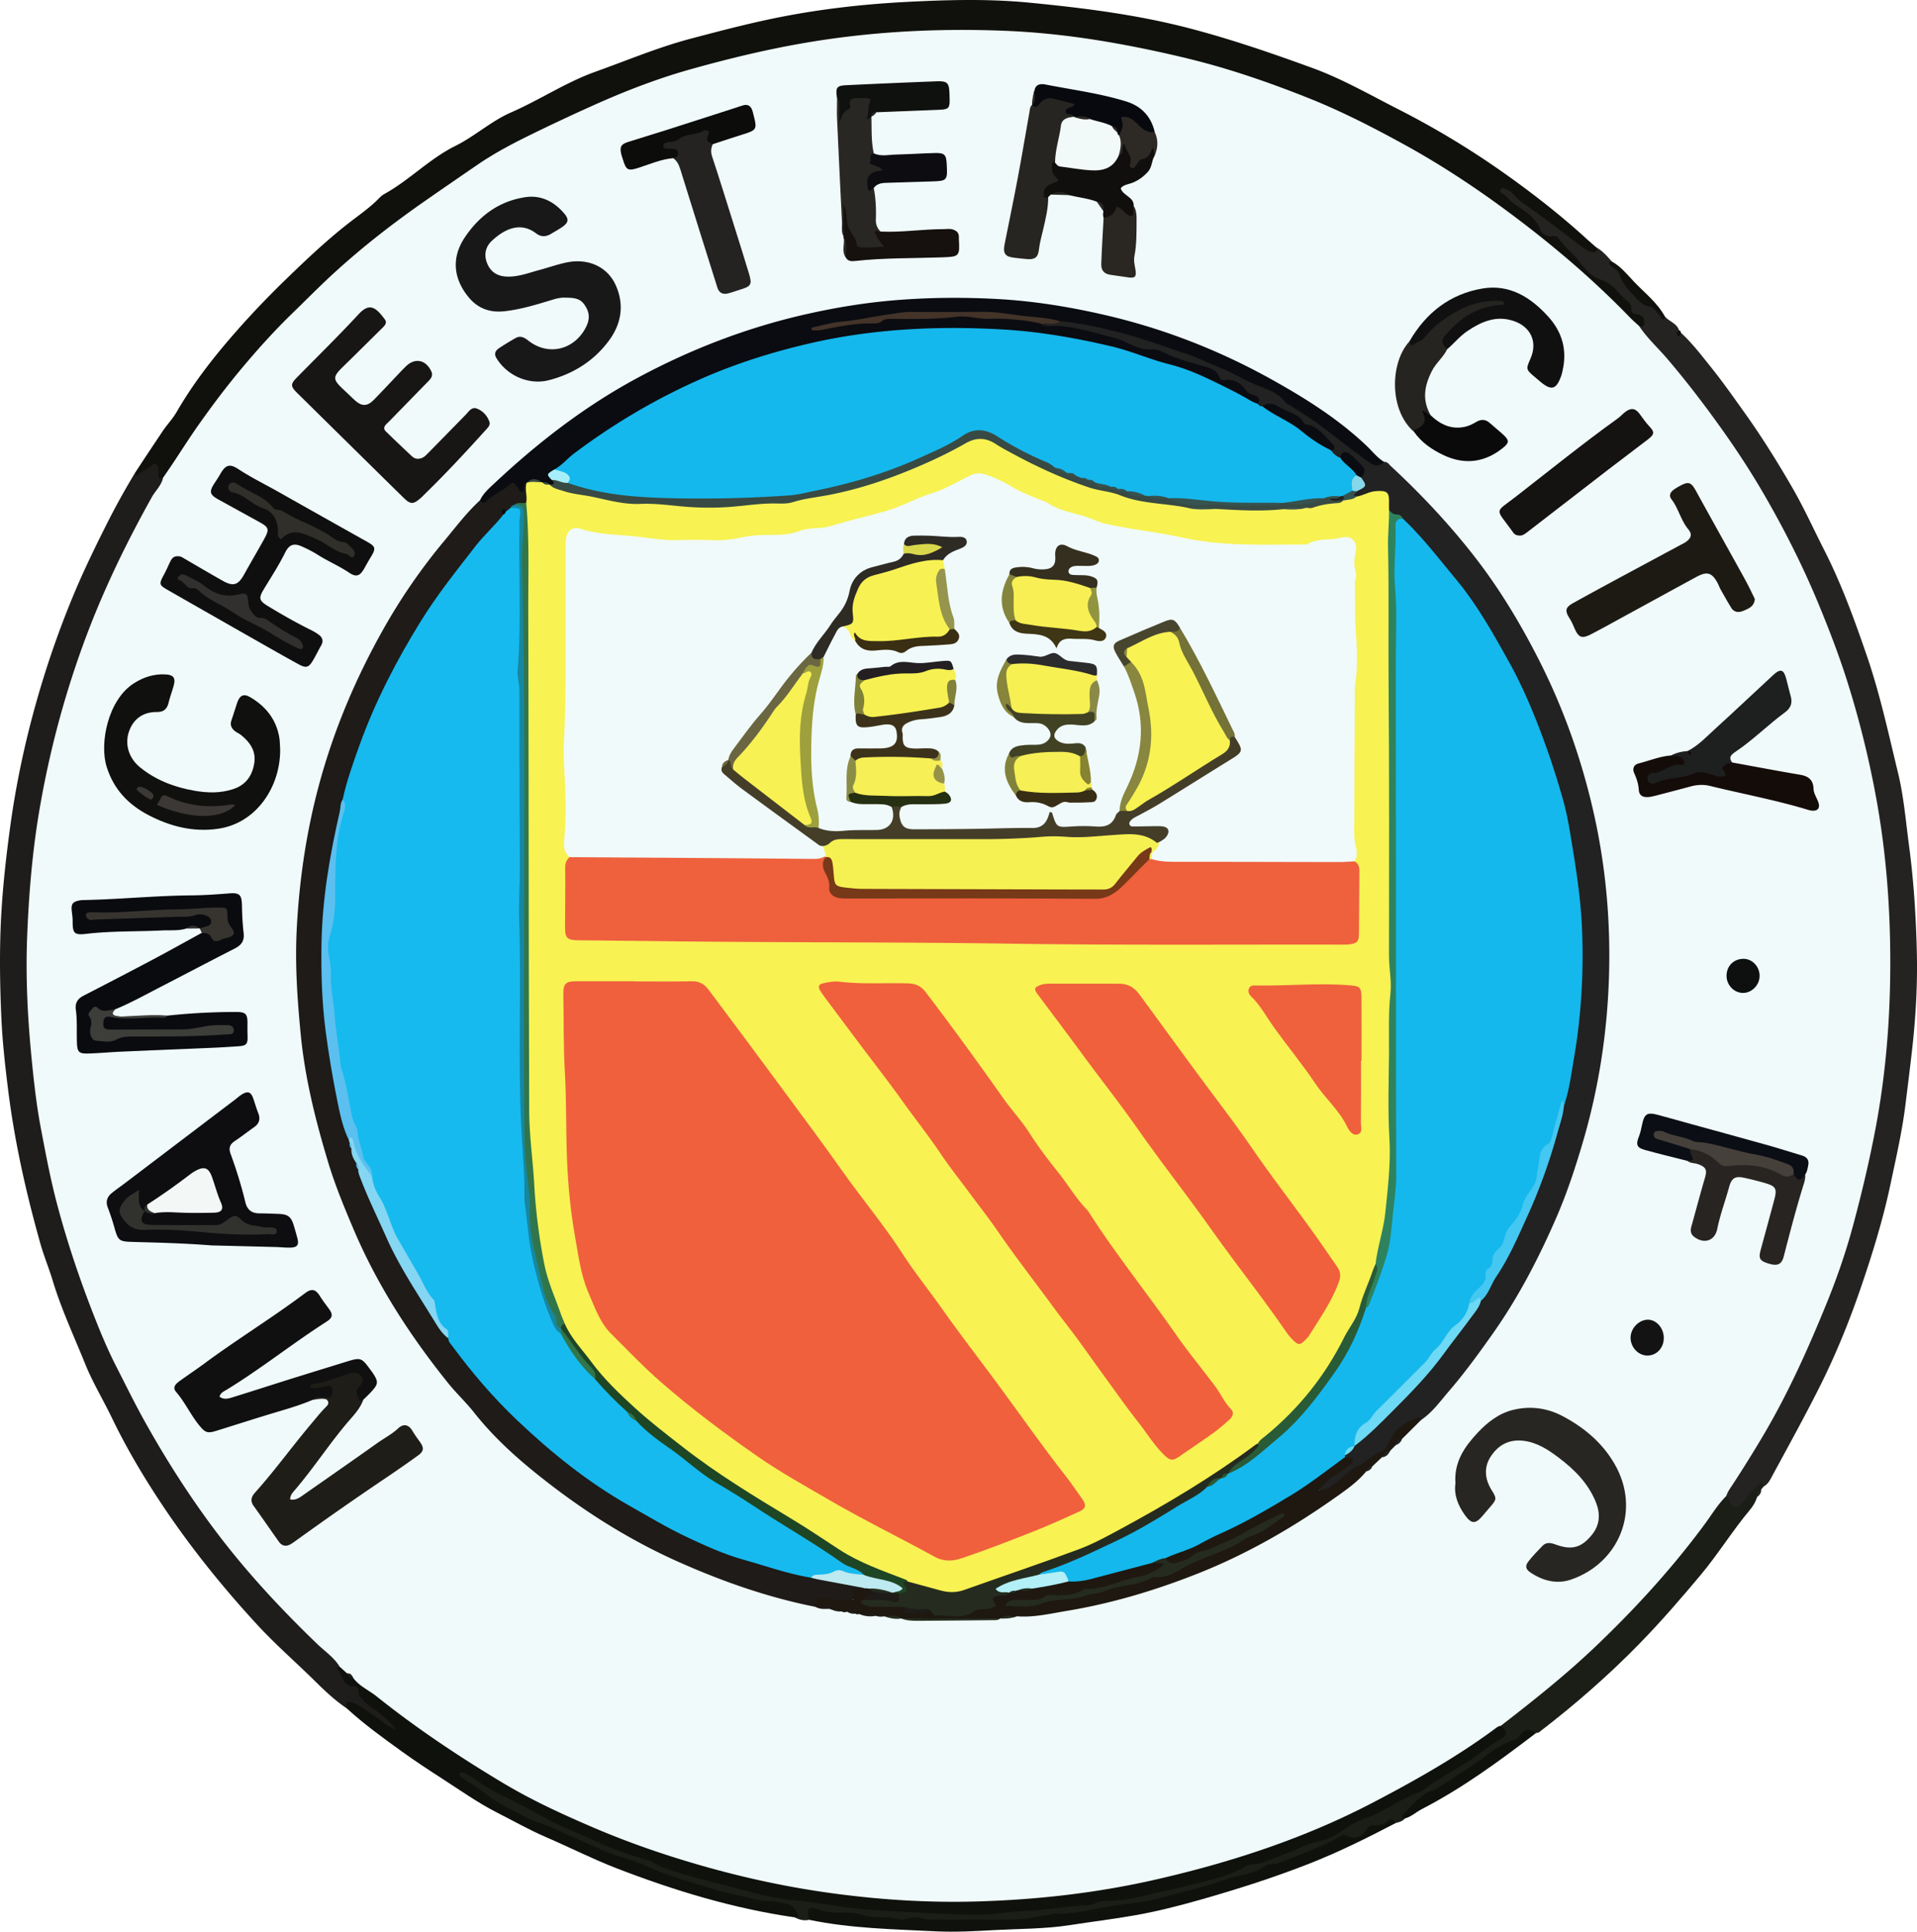 <svg xmlns="http://www.w3.org/2000/svg" xml:space="preserve" viewBox="99.14 96 801.72 808"><path d="M155.696 293.67c3.764-5.791 7.615-11.536 11.441-17.273 1.798-2.696 4.205-5.184 5.866-8.058 6.742-11.671 14.915-22.231 23.756-32.389 6.943-7.978 14.228-15.614 21.791-22.95 8.371-8.12 16.833-16.16 26.06-23.395 4.499-3.527 9.322-6.765 13.316-10.952a8 8 0 0 1 1.891-1.472c10.524-5.797 18.929-14.771 29.702-20.111 8.206-4.068 15.021-10.41 23.377-14.056 11.992-5.232 22.952-12.607 35.297-17.021 13.243-4.735 26.221-10.221 39.872-13.826 11.136-2.941 22.252-5.878 33.541-8.243 18.694-3.916 37.581-6.127 56.603-7.116 17.123-.89 34.343-1.361 51.393.303 22.58 2.203 45.079 4.995 67.197 10.784 17.395 4.553 34.285 10.381 51.109 16.506 12.502 4.551 24.058 11.209 35.89 17.232 15.15 7.712 29.699 16.444 43.585 26.221 12.173 8.571 23.935 17.708 34.958 27.752 1.41 1.285 2.86 2.527 4.292 3.788 1.798 1.931.881 2.793-1.262 2.938-1.852.125-3.39-.839-4.796-1.92-9.982-7.674-20.461-14.697-30.023-22.921-.342-.294-.673-.616-1.302-.746 2.659 2.979 6.015 4.905 8.968 7.309 2.129 1.733 4.16 3.478 5.439 5.963.668 1.298 1.488 2.718 2.948 2.99 6.506 1.21 9.378 6.704 13.302 10.974 2.908 3.163 5.686 6.452 9.818 8.2 5.039 2.131 8.322 6.413 11.774 10.345 1.437 1.637 2.309 3.655 4.431 4.784 1.724.916 2.077 2.778 1.54 4.635-.579 2.004-2.001 1.668-3.458 1.079-2.297-1.258-3.962-3.243-5.764-5.055-35.505-35.719-76.01-64.409-121.821-85.285-27.948-12.736-57.259-21.445-87.583-26.747-18.18-3.179-36.427-4.789-54.86-5.745-27.049-1.403-53.713.925-80.273 5.418-28.393 4.804-55.898 12.759-82.41 24.061-25.13 10.713-49.014 23.539-71.277 39.556-21.534 15.492-42.044 32.069-60.418 51.201-15.893 16.549-30.574 34.088-42.799 53.599-2.624 4.188-5.301 8.418-8.811 11.989-1.993 1.573-3.206.866-3.586-1.413-.463-2.781-1.777-2.412-3.555-1.217-1.171.787-2.259 1.784-3.595 2.228-1.959.65-2.153-.397-1.564-1.944" style="fill:#10110d"/><path d="M155.696 293.67c.277.575.478 2.121 1.198 1.152 1.497-2.016 3.947-2.411 5.64-4.061 1.357-1.323 2.562-.633 2.813 1.307.14 1.083-.057 2.218.137 3.285.233 1.28 1.185.492 1.862.442 1.258 2.166-.377 3.651-1.331 5.207-14.052 22.922-25.049 47.282-33.651 72.696-7.149 21.119-12.7 42.716-16.1 64.758-4.112 26.653-5.615 53.555-4.218 80.472 1.195 23.026 4.278 45.875 9.457 68.424 8.158 35.527 21.123 69.135 38.569 101.132 11.551 21.186 24.655 41.291 40.232 59.67C211.577 761.456 223 774.699 236.419 786c2.062 1.736 4.218 3.489 5.248 6.146.323 3.947 1.843 7.042 5.935 8.306.622.192 1.362.461 1.554 1.04 2.153 6.488 8.651 8.732 12.839 13.222.544.583 1.214 1.056 1.674 1.711.534.762 1.333 1.589.629 2.554-.687.942-1.727.569-2.632.25-1.226-.432-2.229-1.248-3.232-2.041-2.89-2.286-6-4.251-9.072-6.274-1.685-1.109-3.335-2.055-5.163-.295-4.78-3.219-8.993-7.154-13.051-11.168-8.078-7.988-16.68-15.434-24.391-23.804-15.216-16.516-29.216-34.004-41.507-52.786-7.072-10.809-13.628-21.972-19.243-33.644-3.673-7.634-8.096-14.889-11.275-22.779-4.661-11.565-9.973-22.87-13.576-34.854-1.563-5.199-3.68-10.236-5.149-15.459-5.939-21.117-10.762-42.493-13.473-64.275-1.224-9.832-2.34-19.677-2.802-29.624-.543-11.69-.77-23.354-.437-35.034.433-15.208 2.049-30.295 4.107-45.383 2.927-21.461 7.735-42.456 14.175-63.072a397 397 0 0 1 11.717-32.44c4.376-10.658 9.385-20.979 14.563-31.255a308 308 0 0 1 11.839-21.372" style="fill:#1e1d1c"/><path d="M784.653 232.38c.689-.069 1.724.782 1.98-.428.297-1.406.361-2.967-1.07-3.893-.63-.408-1.5-.458-2.269-.638-.995-.233-2.034-.703-1.951-1.764.109-1.403-.11-2.492-1.234-3.363-3.86-2.99-6.305-7.742-11.336-9.259-4.207-1.269-6.844-4.675-9.243-7.767-2.664-3.434-6.136-6.059-8.586-9.62-.756-1.099-2.006-.88-3.088-.84-2.243.081-3.979-1.236-4.61-2.913-2.032-5.401-6.922-7.726-11.052-10.798-1.796-1.336-2.958-3.34-5.04-4.312-.61-.285-.807-1.03-.38-1.629.434-.61 1.174-.524 1.746-.253 1.003.476 2.195.87 2.869 1.668 3.141 3.726 7.325 6.171 11.159 8.963 6.499 4.733 12.783 9.742 19.279 14.469 1.15.837 2.43 1.578 3.967 1.482 1.728-.107.847-1.278.839-2.091 2.652 1.498 4.64 3.725 6.585 5.999 4.185 4.717 6.712 10.677 11.323 15.083.694.663 1.265 1.638 2.223 1.719 4.161.349 5.676 4.296 8.671 6.206 1.795 2.094 4.924 2.813 5.91 5.74-.08.611.144.999.791 1.074 4.628 4.205 8.389 9.198 12.281 14.027 5.002 6.206 9.59 12.752 14.228 19.244 7.254 10.154 13.842 20.719 20.09 31.537 4.892 8.471 8.899 17.373 13.317 26.048 7.253 14.24 12.713 29.324 17.908 44.475 5.461 15.928 8.977 32.351 12.945 48.659 2.423 9.958 3.241 20.198 4.597 30.341 1.995 14.928 2.939 29.936 3.291 44.969.311 13.296-.442 26.581-1.907 39.803-.88 7.94-1.896 15.869-2.871 23.798-1.372 11.145-3.883 22.027-6.192 32.976-3.211 15.224-7.809 30.042-12.87 44.712-4.801 13.917-10.409 27.548-17.026 40.701-6.251 12.427-12.995 24.607-19.61 36.847-.887 1.641-1.745 3.451-3.564 4.403-2.578-.232-3.221 2.18-4.644 3.482-1.154 1.055-1.903 2.513-3.006 3.648-3.813 3.923-6.236 3.339-8.073-1.943a6.8 6.8 0 0 1-.356-1.86c.334-3.395 2.675-5.762 4.39-8.422 12.091-18.749 22.578-38.343 31.422-58.833 8.78-20.342 16.135-41.181 20.945-62.801 5.181-23.287 9.431-46.717 10.195-70.719.316-9.914.886-19.834.698-29.746-.799-42.122-8.082-83.056-22.546-122.707-10.642-29.176-24.125-56.911-41.348-82.746-11.019-16.528-22.958-32.388-36.773-46.752-1.562-1.625-4.027-2.975-3.004-5.976" style="fill:#242321"/><path d="M244.199 810.618c-.561-1.883-.567-3.368 2.089-2.544 3.552 1.102 6.216 3.735 9.35 5.563 2.699 1.574 4.656 4.301 8.763 5.545-2.417-3.343-4.891-5.324-7.409-7.258-1.89-1.452-4.018-2.588-5.6-4.451-1.027-1.21-2.33-2.186-2.348-4.008-.01-.995-.399-2.119-1.537-2.069-5.382.236-5.083-5.03-7.536-7.611l1.195-.659c1.726.083 2.598 1.504 3.803 2.41 1.02.943 2.269 1.568 3.363 2.414 14.473 10.864 28.943 21.703 44.025 31.733 16.869 11.218 34.659 20.673 53.182 28.711 14.99 6.505 30.455 11.811 46.15 16.426 18.019 5.298 36.36 9.139 54.93 11.692 25.428 3.495 50.974 4.614 76.636 2.668 13.087-.993 26.165-2.05 39.083-4.303 23.862-4.161 47.226-10.274 70.045-18.495 32.018-11.536 61.539-27.776 89.544-46.937 1.584-1.084 3.136-2.265 5.205-2.237 3.547 2.161 3.744 4.587.253 7.178-6.283 4.663-12.772 9.041-19.344 13.293-10.505 6.796-21.727 12.281-32.809 18.026-15.025 7.789-30.44 14.671-46.428 20.246-17.65 6.155-35.523 11.803-53.92 14.922-14.584 2.472-29.265 4.85-44.132 5.603-10.052.509-20.05 2.388-30.151 1.761-16.257-1.009-32.544-1.134-48.761-3.387-15.183-2.11-30.396-4.117-45.199-7.939-12.28-3.171-24.793-5.779-36.436-11.334-4.656-2.221-9.92-3.381-14.825-5.227-11.458-4.31-22.604-9.408-33.369-15.187-8.987-4.825-18.649-8.513-24.663-13.646 9.57 7.562 22.884 13.258 36.086 19.312 11.842 5.43 24.068 9.754 36.092 14.632 15.3 6.208 31.195 9.876 47.036 13.958 3.699.953 7.569 1.059 11.316 1.87 2.937.636 4.956 2.297 5.835 5.101.568 1.81-.382 2.36-2.08 1.65-25.753-3.717-50.447-11.205-74.661-20.57-10.011-3.872-19.545-8.734-29.357-12.955-7.074-3.043-13.713-6.83-20.511-10.28-8.088-4.105-15.562-9.437-23.219-14.367-5.643-3.633-11.259-7.327-16.697-11.257-7.889-5.699-15.802-11.387-22.989-17.993" style="fill:#0f110d"/><path d="M431.633 898.042c.552-.187 1.633-.241 1.355-.898-.951-2.246-2.318-4.302-4.958-4.772-2.5-.445-4.904-1.461-7.541-1.175-1.422.154-2.828-.133-4.256-.488-6.43-1.599-13.034-2.622-19.319-4.65-8.98-2.897-18.199-5.118-26.789-9.24-3.562-1.709-7.387-2.931-11.232-4.042-6.722-1.942-12.871-5.359-19.337-7.974-5.136-2.077-9.932-4.865-15.309-6.506-4.179-1.275-7.964-3.811-11.972-5.683-7.119-3.327-12.774-8.885-19.551-12.728-.686-.389-1.312-.909-1.616-1.984 1.59-1.106 2.734-.134 4.061.708 4.56 2.895 8.952 6.221 13.85 8.381 8.865 3.91 16.919 9.316 25.791 13.221 4.867 2.142 9.775 4.236 14.577 6.475 6.733 3.141 13.657 5.389 20.734 7.437 2.346.679 4.3 2.391 6.758 3.25 10.094 3.53 20.522 5.884 30.808 8.623 7.94 2.114 16.045 4.301 24.276 4.966 8.26.667 16.346 2.354 24.561 3.247 10.646 1.157 21.301 1.486 31.968 2.052 6.695.355 13.385.709 20.08.687 6.207-.021 12.359-1.355 18.522-1.56 7.682-.255 15.208-1.532 22.816-2.192 2.7-.234 5.425.106 7.927-1.394.764-.458 1.842-.525 2.78-.543 6.561-.124 12.973-1.035 19.303-2.862 4.269-1.232 8.751-1.722 13.033-2.917 9.28-2.588 18.995-3.89 27.455-9.011.645-.39 1.499-.551 2.27-.597 4.7-.283 8.756-2.424 13.069-4.009 5.212-1.917 10.08-4.853 15.621-5.812 4.239-.734 7.612-3.239 10.988-5.489 2.648-1.765 5.201-3.159 8.267-4.167 4.041-1.328 7.74-3.723 11.549-5.728 3.355-1.766 6.638-3.628 10.264-4.876 1.742-.6 3.213-2.015 4.773-3.109 5.488-3.848 11.436-6.961 17.051-10.625 4.112-2.683 7.745-6.032 12.108-8.371 3.392-1.818 3.364-3.808.383-5.765.689-2.991 3.407-4.18 5.497-5.711 18.904-13.844 35.892-29.854 51.955-46.786 10.988-11.582 21.092-24.01 30.336-37.093 1.756-2.486 2.835-5.889 6.531-6.529 1.422.599 1.288 2.12 1.86 3.212 1.025 1.957 2.282 2.054 3.797.652 1.408-1.303 2.625-2.748 3.738-4.345 1.173-1.682 2.765-3.105 4.318-4.478 1.024-.906 1.709-.267 1.965.91l-1.077 1.301c-.534 1.062-1.363 1.967-1.676 3.146-.636 2.011-1.716 3.825-3.036 5.398-7.296 8.699-13.227 18.398-20.533 27.138-8.222 9.837-16.592 19.504-25.524 28.671-13.09 13.435-27.214 25.734-42.093 37.16-.327.251-.855.241-1.29.353-1.45-.369-3.03-.352-4.145.503-5.955 4.569-13.07 7.155-19.131 11.631-7.038 5.198-14.241 10.239-22.081 14.291-3.994 2.064-7.123 5.319-9.415 9.27-1.033 1.156-2.413 1.617-3.868 1.927-4.207.834-8.324 1.845-11.855 4.52-2.584 1.957-5.323 3.621-8.843 2.733-1.668-.421-3.153.306-4.598 1.01-20.253 9.871-41.871 15.906-63.36 22.211-8.731 2.562-17.835 3.782-26.84 5.317-12.455 2.123-24.988 3.608-37.51 5.083-14.816 1.745-29.749.512-44.632.621-11.893.088-23.553-1.863-35.336-2.636-2.242-.147-4.534-.034-6.649-.837-2.807-1.065-4.589-.196-5.67 2.482-2.111.438-4.094.084-5.953-1.005" style="fill:#1b1d17"/><path d="M437.592 899.048c-1.165-5.165-.57-5.809 4.355-4.2 2.784.909 5.561 1.296 8.471 1.228 3.023-.071 6.033-.15 9.01.835 5.201 1.721 10.794.513 16.077 1.93.996.267 2.238-.052 3.283-.372 2.067-.634 4.082-.719 6.107.036 1.551.579 3.16.415 4.751.417 11.175.012 22.35.07 33.523-.034 5.422-.051 10.71-1.34 16.035-2.237.155-.026.304-.163.45-.155 8.675.481 16.935-2.197 25.382-3.406 7.671-1.098 15.397-1.782 22.908-4.161 3.549-1.125 7.334-1.82 11.007-2.777 4.925-1.283 9.654-3.117 14.528-4.498 5.147-1.459 10.55-1.998 15.084-5.354 1.118-.827 3.171-.256 4.63-.783 4.466-1.614 8.863-3.423 13.267-5.204 4.689-1.896 9.4-3.751 13.665-6.542.732-.479 1.439-.203 2.231.153 3.182 1.433 6.267.709 7.948-2.143.827-1.402 1.62-2.34 3.257-2.272 2.296.096 4.335-.174 6.141-1.963 1.136-1.125 2.325-.034 3.183 1-11.882 6.201-23.855 12.168-36.366 17.07-14.756 5.782-29.814 10.584-45.032 14.924-8.909 2.541-17.895 4.855-27.009 6.493-9.254 1.663-18.607 2.772-27.901 4.221-10.473 1.633-21.047 1.506-31.585 2.082-8.151.446-16.286.914-24.444.515-17.718-.87-35.488-1.185-52.956-4.803m249.16-42.431c-.72-.185-1.924-.328-.979-1.359 3.851-4.197 7.451-8.716 13.188-10.638 1.321-.443 2.469-1.43 3.663-2.216 6.099-4.016 12.435-7.729 18.193-12.188 3.836-2.971 7.788-5.358 12.354-6.781 1.092-.341 1.321-1.247 1.932-1.928 2.235-2.495 3.123-2.543 6.422-.584-15.231 11.609-30.628 22.97-47.717 31.781-2.397 1.233-4.376 3.205-7.056 3.913" style="fill:#0f110d"/><path d="M795.434 228.401c-.206.508-.095 1.551-.941 1.178-.621-.273-.891-1.262-1.43-1.823-1.215-1.267-2.414-3.39-3.772-3.516-3.682-.342-5.135-2.914-7.373-5.129-2.547-2.52-4.367-5.048-5.493-8.453-.515-1.559-2.737-2.503-4.035-3.87-.967-1.018.001-1.247.827-1.395 3.853 2.064 6.492 5.524 9.414 8.572 4.446 4.638 9.637 8.655 12.803 14.436m6.701 6.813c-.232.63-.259 1.901-1.191 1.347-1.271-.755-.553-1.733.4-2.421.516.173.754.549.791 1.074" style="fill:#10110d"/><path d="M833.999 722.201c-.218-1.463.388-2.487 1.676-3.146.124 1.412-.65 2.346-1.676 3.146" style="fill:#242321"/><path d="M821.074 721.802c-3.55 3.503-6.085 7.8-9.016 11.77-13.637 18.469-29.027 35.301-45.643 51.144-12.53 11.948-26.013 22.649-39.661 33.206-.654.035-1.175.297-1.718.701-16.229 12.079-33.772 21.982-51.66 31.338-28.575 14.945-58.927 24.88-90.231 32.087-25 5.756-50.361 8.624-76.017 9.327-19.604.537-39.094-.691-58.475-3.245-18.866-2.487-37.47-6.445-55.804-11.678-15.735-4.491-31.177-9.821-46.178-16.277-12.634-5.437-25.151-11.189-37.011-18.286-18.427-11.028-36.248-22.903-53.03-36.323-3.213-2.57-7.152-4.216-9.71-7.626-.734-.867-1.833-1.251-2.651-2.006l-3.105-2.805c-2.36-3.901-6.165-6.399-9.355-9.471-15.935-15.339-30.903-31.519-44.071-49.329-10.283-13.908-19.522-28.45-27.953-43.564-4.292-7.695-8.155-15.59-12.146-23.42-3.408-6.685-6.318-13.649-9.064-20.641-6.085-15.491-11.405-31.265-15.648-47.354-2.725-10.334-4.696-20.866-6.693-31.38-1.824-9.601-2.898-19.291-3.853-28.984-1.68-17.05-2.558-34.138-1.881-51.299.7-17.759 2.153-35.449 5.14-52.95 4.233-24.804 10.718-49.029 19.579-72.631 7.56-20.136 16.94-39.367 27.394-58.12 1.536-2.756 4.058-4.941 4.732-8.188 5.126-7.254 9.729-14.853 14.853-22.118 5.724-8.116 11.688-16.026 18.053-23.633 6.676-7.979 13.639-15.707 21.111-22.96 5.86-5.689 11.586-11.525 17.614-17.031 11.952-10.917 24.721-20.832 38.006-30.076a3952 3952 0 0 1 21.74-14.992c6.615-4.537 13.664-8.348 20.835-11.886a837 837 0 0 1 28.235-13.267c13.017-5.83 26.348-10.982 40.058-14.829 15.38-4.316 30.901-8.094 46.704-10.86 27.907-4.885 55.958-6.373 84.17-5.294 16.148.618 32.183 2.558 48.123 5.454a497 497 0 0 1 30.488 6.533c16.659 4.121 32.814 9.738 48.756 16.071 13.871 5.51 27.123 12.308 40.15 19.457 15.004 8.234 29.322 17.652 43.108 27.854 18.299 13.542 35.616 28.195 51.451 44.572 1.219 1.26 2.565 2.397 3.852 3.591 3.369 5.079 7.909 9.16 11.834 13.766 7.996 9.383 15.453 19.132 22.61 29.177 6.425 9.018 12.45 18.24 17.98 27.808 8.583 14.85 16.286 30.138 22.819 46.006 4.207 10.219 8.182 20.522 11.54 31.058 5.157 16.183 9.236 32.619 12.311 49.336 4.307 23.41 6.031 47.021 5.942 70.767-.086 22.933-1.96 45.721-6.275 68.299-2.558 13.384-5.687 26.601-9.221 39.759-2.956 11.005-6.642 21.756-10.904 32.254-7.947 19.575-16.58 38.846-27.468 57.058a586 586 0 0 1-11.676 18.737c-1.128 1.733-2.421 3.381-3.07 5.393" style="fill:#f0fafa"/><path d="M244.271 795.931c1.481-.121 2.147.836 2.651 2.006-1.35-.052-2.183-.788-2.651-2.006" style="fill:#1e1d1c"/><path d="M439.461 767.993c-19.524-3.949-38.146-10.485-56.351-18.578-21.979-9.771-41.929-22.655-60.508-37.724-9.194-7.457-17.875-15.555-25.254-24.919-3.369-4.276-7.38-7.98-10.799-12.239-15.9-19.808-29.592-40.892-39.564-64.391-3.883-9.149-7.682-18.323-10.542-27.789-5.276-17.458-9.714-35.106-11.506-53.394-1.441-14.704-2.455-29.384-1.707-44.12 1.082-21.308 4.215-42.297 9.977-62.917 6.154-22.025 15.054-42.835 26.236-62.71a246 246 0 0 1 25.299-36.73c4.9-5.89 9.513-12.035 15.177-17.254 4.029-1.609 7.19-4.597 10.819-6.842 1.889-1.169 3.892-2.424 5.348-.007 1.501 2.493 2.732-2.807 3.854.135.932 2.478.913 4.953.019 7.429-1.035 1.657-2.871 1.479-4.427 1.935-.766.299-1.519.63-2.123 1.216-.693.657-1.366 1.355-2.387 1.46-1.606-.21-.638 1.226-1.101 1.763-5.413 6.507-10.915 12.915-16.14 19.576-9.785 12.475-18.598 25.534-26.306 39.39-10.632 19.112-18.379 39.352-24.279 60.358-5.568 24.419-9.072 49.043-8.118 74.18.75 19.753 3.819 39.145 8.597 58.289.619 2.48 1.031 5.021 1.941 7.419.221.465.384.958.509 1.457.288 1.17.407 2.386.816 3.533.471 1.996 1.487 3.799 2.078 5.754.278 1.1.521 2.209.93 3.274 9.372 24.858 21.419 48.282 37.272 69.669 10.501 15.866 23.706 29.283 37.836 41.87 9.932 8.848 20.114 17.35 31.7 24.022 15.392 8.864 30.673 18.057 47.445 24.058 11.567 4.138 23.351 7.853 35.521 10.039 5.783.825 11.521 1.899 17.291 2.783 1.385.212 2.858.337 3.781 1.648-3.499 6.312-8.881 8.055-15.681 6.576-2.141-.469-4.121.067-5.653 1.781" style="fill:#1e1b18"/><path d="M678.03 289.225c1.354-.164 1.945.963 2.726 1.687 12.585 11.668 24.288 24.106 34.87 37.677 10.805 13.856 19.766 28.835 27.605 44.407 9.658 19.187 16.859 39.37 21.812 60.374 5.482 23.246 7.702 46.785 7.017 70.554-.68 23.605-4.207 46.838-10.874 69.582-3.207 10.94-6.777 21.769-11.314 32.163-7.297 16.717-15.661 32.898-26.243 47.915-5.911 8.389-11.93 16.666-18.602 24.423-3.601 4.187-6.867 8.803-11.572 11.963-4.466.44-8.448 2.972-10.146 6.41-3.112 6.301-8.857 9.055-13.955 12.682-3.645 2.593-7.38 5.034-10.791 7.951-1.332 1.139-2.865 2.076-4.532 2.686-1.001.366-2.211 1.106-3.034-.148-.736-1.122.08-2.128.741-3.037 2.137-2.942 5.447-4.409 8.209-6.569 1.168-.913 3.714-1.514 1.776-3.951a2.03 2.03 0 0 1-.381-1.232c.563-1.797 2.121-2.815 3.243-4.177.292-.341.61-.656.933-.968 11.436-9.587 21.883-20.215 31.443-31.61 7.588-9.044 14.906-18.384 20.986-28.585 16.142-25.116 27.485-52.253 34.318-81.297 5.955-25.259 8.755-50.894 7.029-76.758-1.439-21.568-5.064-42.833-11.868-63.557-3.556-10.832-7.577-21.474-12.119-31.833-5.26-11.997-11.853-23.453-19.148-34.389-8.996-13.486-19.567-25.726-30.793-37.397-1.659-2.123-5.263-1.898-6.104-5.015-1.292-6.86-2.364-7.492-9.188-5.319-1.061.338-2.098.714-3.236.647-2.111-.411-3.275-1.195-1.262-3.216 2.234-1.232 3.313-2.973 2.419-5.577.448-5.531-3.406-9.237-8.425-8.088-2.26.26-3.454-.91-3.988-2.967-.191-4.27-3.586-6.564-6.521-8.085-4.916-2.549-8.812-6.599-14.065-8.634-2.756-1.067-5.277-1.993-8.202-1.331-1.07-.027-1.834-.498-2.218-1.523-3.232-3.916-6.686-7.63-11.887-8.724-2.148-.452-3.935-1.086-5.331-2.805-.927-1.142-2.22-1.967-3.599-2.294-9.008-2.137-17.24-6.543-26.404-8.457-6.128-1.279-12.035-4.07-18.148-5.86-6.293-1.843-12.658-3.24-19.271-3.442-1.865-.057-4.702 1.063-5.183-2.384 2.194-1.72 4.975-.62 7.334-1.542 8.778-.433 17.11 2.033 25.423 4.249 15.938 4.249 31.462 9.751 46.431 16.711 5.934 2.759 12.5 4.767 17.717 8.29 7.911 5.342 15.92 10.687 23.503 16.567 5.058 3.922 10.093 7.877 15.313 11.585 2.266 1.61 4.62 2.905 7.556 2.248" style="fill:#212221"/><path d="M678.03 289.225c-2.067 2.035-3.916 1.809-6.303.122-6.383-4.509-12.486-9.364-18.674-14.123-4.518-3.475-9.435-6.431-14.187-9.6-.663-.442-1.643-.6-2.062-1.185-3.388-4.73-8.82-5.849-13.687-8.028-4.642-2.078-9.027-4.77-13.752-6.609-4.674-1.82-9.128-4.181-13.885-5.732-8.78-2.862-17.404-6.191-26.362-8.539-8.784-2.302-17.583-4.396-26.654-5.158-7.841.471-15.434-1.675-23.192-2.183-15.834-1.037-31.703-1.115-47.435.469-9.292.935-18.672 2.047-27.871 4.014-.636.081.233.793-.061.223q-.063-.123.399-.209c19.831-3.614 39.818-5.579 59.979-5.125 8.922.201 17.866.577 26.72 1.94 1.447.223 2.844.546 3.713 1.9 1.631 1.534 3.656.838 5.502.871 8.474.15 16.338 2.969 24.452 4.89 5.673 1.343 10.367 5.646 16.648 4.976 1.723-.184 3.675.955 5.398 1.755 4.646 2.159 9.529 3.509 14.424 4.955 2.936.868 6.698 1.252 8.027 5.068.278.797 1.014 1.305 1.896 1.148 4.285-.766 7.201 1.279 9.504 4.574.703 1.006 1.697 1.267 2.805 1.599 1.779.534 3.185 1.524 1.849 3.729-2.092.928-3.78-.314-5.379-1.225-15.133-8.622-31.383-14.604-47.995-19.421-14.924-4.328-30.295-6.853-45.75-8.67-14.69-1.727-29.48-1.668-44.154-.841-19.351 1.09-38.507 4.149-57.234 9.514-31.168 8.929-59.472 23.495-85.372 42.885-2.307 1.727-4.122 4.057-6.711 5.419-1.342.794-3.497 1.107-2.051 3.527 1.177 1.36 2.601 2.782-.638 3.273a5 5 0 0 1-1.22-.214c-.778-.249-1.556-.505-2.351-.716-.41-.095-.809-.215-1.211-.332-1.686-.501-3.408-.201-5.112-.244a36 36 0 0 1-.649-.07c-1.793.753-.683 2.617-1.435 3.779-.99.351-1.452-.405-1.848-1.006-2.204-3.341-2.171-3.336-4.959-1.031-2.794 2.309-6.297 3.609-8.844 6.315-.777.826-1.769.194-2.388-.686 1.239-2.683 3.391-4.616 5.481-6.582 18.37-17.288 38.208-32.667 60.452-44.63 22.202-11.941 45.582-20.951 70.249-26.544 12.501-2.835 25.124-4.899 37.854-5.924 14.033-1.129 28.137-1.238 42.225-.472 15.21.827 30.175 3.253 44.998 6.678 24.468 5.654 47.68 14.694 69.576 26.864 14.254 7.922 28.11 16.622 40.03 27.971 2.373 2.265 4.374 4.924 7.245 6.641" style="fill:#0a0c11"/><path d="M169.153 520.832a266 266 0 0 1 28.73-1.533c4.056.003 4.788.848 4.751 4.762-.016 1.756-.013 3.514.04 5.27.104 3.46-.466 4.106-4.014 4.331-3.348.213-6.696.445-10.047.591-12.944.562-25.891 1.072-38.834 1.647-4.475.199-8.942.62-13.418.77-4.332.145-4.931-.552-5.059-4.916-.131-4.476.17-8.969-.45-13.425-.383-2.756.746-4.568 3.177-5.823 9.655-4.983 19.308-9.971 28.908-15.061 6.914-3.665 13.74-7.494 20.606-11.25 1.829-1.378 3.307-.26 4.782.701 1.7 1.107 3.382.823 4.964-.136 1.998-1.212.436-2.779.36-4.247-.254-4.942-3.159-5.757-7.42-5.524-15.604.852-31.212 1.689-46.837 2.109 13.795.308 27.542-.794 41.3-1.584.957-.055 1.917-.211 2.866-.048 2.502.43 5.064 1.239 4.58 4.357-.464 2.987-2.743 3.599-5.459 2.552h.005c-1.925-.838-3.843-.921-5.75.055-3.28.992-6.671.586-10.011.757-10.542.538-21.119.177-31.639 1.426-5.128.608-5.788-.209-5.758-5.362.008-1.428-.235-2.859-.383-4.287-.288-2.779.364-3.752 3.135-4.303 1.086-.216 2.227-.185 3.345-.213 14.558-.372 29.063-1.808 43.644-1.925 5.232-.042 10.536-.42 15.797-.837 4.348-.345 5.194.686 5.266 5.129.062 3.831.265 7.676.705 11.48.37 3.207-.909 5.036-3.688 6.45-10.545 5.367-21.007 10.896-31.522 16.321-6.088 3.141-12.083 6.476-18.43 9.095-1.748.645-3.181 2.199-5.334 1.677-1.873-.455-3.866-.515-3.48 2.222.383 2.714-1.714 6.405 2.587 7.785 1.216.39 2.615.411 3.808.017 8.758-2.891 17.783-1.563 26.691-1.644 7.151-.065 14.234-.567 21.313-1.58-2.467-.669-4.944-.445-7.404.031-13.023 2.52-26.179 1.037-39.275 1.297-2.802.056-5.301-.84-4.831-4.393.321-2.425 1.605-3.155 4.399-2.772 7.723 1.057 15.521.976 23.284.031" style="fill:#0a0b0f"/><path d="M335.661 220.518c-1.686-.115-3.534.264-5.402.834-6.582 2.007-13.157 4.046-20.044 4.828-6.219.706-11.343-1.162-15.294-6.091-6.307-7.868-6.945-16.535-1.33-24.89 6.055-9.009 14.363-15.088 25.251-16.725 6.471-.973 11.92 1.768 16.162 6.693 2.192 2.545 1.939 3.962-.845 5.869-1.452.994-3.01 1.831-4.511 2.755-2.129 1.311-4.262 1.378-6.274-.154-6.586-5.015-13.194-1.878-18.496 3.061-2.826 2.633-3.461 6.138-1.884 9.73 1.476 3.361 4.142 5.063 7.918 5.257 4.788.245 9.124-1.495 13.589-2.688 3.864-1.033 7.653-2.393 11.559-3.21 8.96-1.875 17.051 1.707 20.556 9.44 3.679 8.118 2.454 16.089-2.738 23.152-6.287 8.552-14.925 13.992-25.144 16.633-8.456 2.185-17.588-1.909-21.996-9.259-1.091-1.819-.372-3.111 1.076-4.084a102 102 0 0 1 6.956-4.259c1.952-1.095 3.569-.324 5.231.997 7.885 6.267 18.186 4.361 23.454-4.215 1.867-3.039 2.755-6.12.878-9.493-1.84-3.306-3.599-4.193-8.672-4.181" style="fill:#181819"/><path d="M273.752 287.905c2.233.002 3.311-1.258 4.422-2.385 5.284-5.356 10.542-10.738 15.8-16.12 1.315-1.347 2.414-3.368 4.714-2.452 2.457.978 4.188 2.919 5.115 5.403.517 1.386-.489 2.368-1.372 3.346-8.149 9.02-16.403 17.94-25.1 26.44-.801.783-1.568 1.606-2.417 2.335-2.959 2.543-4.111 2.549-6.922-.203-8.462-8.283-16.885-16.607-25.32-24.918-6.383-6.289-12.759-12.583-19.141-18.872-2.956-2.913-2.981-3.771-.161-6.647 8.623-8.795 17.437-17.414 25.796-26.454 4.608-4.983 7.306-2.66 10.88 2.162 1.151 1.553-.018 2.655-1.074 3.697-5.467 5.394-10.902 10.821-16.397 16.186-4.356 4.252-4.357 5.262.253 9.547 1.524 1.416 3.002 2.882 4.532 4.291 3.081 2.837 5.328 2.848 8.238-.132 3.8-3.892 7.502-7.88 11.251-11.821a87 87 0 0 1 2.027-2.048c3.786-3.724 8.391-2.816 10.644 2.092.832 1.812-.16 3.016-1.334 4.214-5.262 5.372-10.502 10.766-15.753 16.148-.67.686-1.401 1.318-2.026 2.042-.718.831-.788 1.83 0 2.598a653 653 0 0 0 11.106 10.591c.682.635 1.656.969 2.239.96" style="fill:#171614"/><path d="M707.833 716.465c-.688-8.917 3.87-15.394 9.264-21.146 4.128-4.403 8.982-8.233 15.184-9.665 7.182-1.658 14.092-.652 20.493 2.755 8.887 4.731 16.445 11.034 21.589 19.92 11.265 19.461 1.797 41.549-18.201 48.397-5.906 2.023-11.727.539-16.91-2.934-2.13-1.427-2.387-2.818-.792-4.816 1.793-2.246 3.783-4.345 5.803-6.394 1.555-1.578 3.367-1.292 5.335-.568 6.876 2.528 10.836 1.43 15.264-3.969 3.407-4.153 3.634-8.789 1.761-13.531-3.162-8.005-9.053-13.873-15.771-18.918-4.346-3.263-8.884-6.238-14.552-6.932-6.157-.754-10.735 1.89-13.823 6.763-2.878 4.542-2.302 9.44.567 13.997 2.064 3.278 2.026 3.796-.496 6.678-1.157 1.323-2.29 2.667-3.424 4.01-2.961 3.506-4.661 3.39-7.402-.465-2.877-4.046-4.575-8.424-3.889-13.182" style="fill:#282622"/><path d="M187.577 616.941c-11.409-.892-22.138-1.168-32.867-1.454-5.875-.156-6.193-.52-7.795-6.257-.773-2.767-1.703-5.499-2.716-8.188-.931-2.471-.254-4.418 1.663-5.981 1.859-1.515 3.843-2.876 5.756-4.327q22.951-17.413 45.896-34.833c.893-.678 1.723-1.453 2.669-2.046 2.656-1.662 3.939-1.165 4.947 1.825.663 1.968 1.243 3.968 2.004 5.897.959 2.434.49 4.344-1.666 5.871-2.744 1.943-5.398 4.019-8.194 5.881-2.079 1.384-2.546 2.965-1.693 5.315 2.404 6.621 4.513 13.343 6.163 20.195.747 3.102 2.533 4.664 5.739 4.689 2.72.021 5.44.138 8.16.234 3.845.136 5.218 1.142 6.306 4.673a134 134 0 0 1 1.57 5.534c.728 2.783-.03 3.818-3.035 3.9-1.914.052-3.835-.189-5.754-.24-9.285-.245-18.571-.472-27.153-.688" style="fill:#0e0e11"/><path d="M173.534 328.694c1.079-.092 1.858.451 2.698.944a1455 1455 0 0 0 15.77 9.147c4.708 2.685 6.704 2.06 9.292-2.605 2.716-4.895 5.563-9.717 8.278-14.613 2.305-4.157 2.045-4.986-1.913-7.169-5.742-3.168-11.491-6.322-17.229-9.498-3.638-2.014-3.905-3.241-1.564-6.814.787-1.201 1.599-2.39 2.304-3.638 2.248-3.979 3.94-4.658 7.617-2.243 5.501 3.613 11.404 6.48 17.108 9.711 12.245 6.936 24.521 13.818 36.795 20.703 3.53 1.98 3.739 2.784 1.559 6.347-.918 1.499-1.776 3.036-2.63 4.573-1.879 3.385-3.403 4.066-6.454 2.02-4.271-2.863-9.001-4.866-13.326-7.608-2.017-1.279-4.184-2.35-6.365-3.333-3.382-1.525-5.373-.924-7.078 2.516-2.637 5.32-5.867 10.271-8.926 15.336-2.336 3.869-1.962 4.819 1.983 7.21 5.746 3.483 11.579 6.804 17.604 9.784 1.144.566 2.269 1.206 3.3 1.953 1.623 1.174 2.192 2.657 1.094 4.57-1.193 2.077-2.219 4.252-3.446 6.308-1.735 2.908-2.844 3.281-5.88 1.622-6.455-3.528-12.84-7.186-19.234-10.823a19490 19490 0 0 1-35.011-19.968c-4.376-2.501-4.38-2.639-2.072-6.952.905-1.691 1.665-3.46 2.491-5.193.661-1.388 1.551-2.447 3.235-2.287" style="fill:#100f0f"/><path d="M229.865 681.552c-5.292 2.278-10.823 3.831-16.325 5.49-7.962 2.4-15.878 4.951-23.819 7.42-3.887 1.209-4.755.845-7.375-2.392-3.529-4.359-5.841-9.539-9.528-13.806-1.793-2.076-.016-3.528 1.576-4.684 3.362-2.441 6.831-4.737 10.171-7.207 13.761-10.175 28.384-19.114 42.074-29.392 2.82-2.118 4.447-1.807 6.295 1.142 1.194 1.906 2.555 3.669 3.872 5.479 1.647 2.263 1.415 3.626-.988 5.161-14.288 9.132-27.537 19.787-42.022 28.63-1.063.649-2.358 1.061-2.847 2.819 2.005 1.544 4.134.669 6.143.047 7.79-2.414 15.546-4.937 23.328-7.376 7.934-2.486 15.884-4.921 23.826-7.379 5.643-1.747 6.135-1.585 9.606 3.168.377.517.782 1.015 1.135 1.548 2.484 3.753 2.439 4.637-.559 7.936-1.063 1.17-2.235 2.24-3.358 3.355-.641.708-1.302 1.652-2.306.598-1.165-1.224-1.563-2.771-1.334-4.445.815-5.969.845-5.847-5.061-4.714-3.158.606-6.089 1.929-9.262 2.403-.587.286.161.915-.142.35-.044-.083.116-.112.396-.254a5.7 5.7 0 0 1 3.261-.593c2.001.218 2.68 1.528 2.622 3.352-.057 1.802-.591 3.055-2.826 2.953-2.18-.099-4.427-.652-6.553.391" style="fill:#111010"/><path d="M229.865 681.552c1.516-1.779 3.593-1.126 5.38-.98 2.441.199 3.019-.718 2.879-2.944-.174-2.766-2.114-1.934-3.42-1.654-2.008.432-3.925 1.212-5.986.325.16-1.363 1.18-1.357 2.123-1.492 4.861-.697 9.336-2.763 14.013-4.108 2.096-.603 3.607-.894 5.137.735 1.648 1.754.825 3.22-.617 4.506-2.135 1.905-.681 3.827-.007 5.662.214.583 1.123.066 1.705-.09-1.069 3.061-3.135 5.516-5.201 7.873-8.446 9.635-15.323 20.492-23.683 30.189-.802.93-1.686 1.943-1.693 3.607 2.244.51 3.878-.712 5.523-1.864 10.351-7.245 20.734-14.447 31.028-21.773 2.855-2.032 5.992-3.612 8.604-6.072 2.232-2.102 4.43-1.579 5.942.985.981 1.664 2.116 3.19 3.225 4.755 1.772 2.503 1.569 3.86-.911 5.646a511 511 0 0 1-12.992 9.061 1435 1435 0 0 0-37.386 26.064c-.908.655-1.807 1.331-2.768 1.899-1.963 1.16-3.701.82-5.024-1.045-3.514-4.957-6.95-9.971-10.501-14.902-1.522-2.114-.999-3.857.553-5.587 8.335-9.289 15.617-19.439 23.665-28.965 1.857-2.199 3.631-4.457 5.649-6.519.746-.762 1.829-1.638 1.119-2.878-.643-1.123-1.95-.926-3.041-.872-1.11.054-2.211.285-3.315.438" style="fill:#1f1d18"/><path d="M216.306 409.428c.16 15.408-9.706 30.905-25.993 33.239-10.357 1.485-20.024-.965-29.191-5.777-8.441-4.432-14.443-10.794-17.374-20.124-3.082-9.811.533-27.992 11.337-34.912 4.164-2.667 8.666-4.1 13.618-3.731 3.03.226 3.913 1.574 3.122 4.529-.66 2.465-1.612 4.857-2.196 7.337-.61 2.588-2.07 3.868-4.704 3.835-5.582-.07-9.624 2.496-11.638 7.601-2.203 5.584-.404 11.622 4.445 15.562 6.614 5.374 14.342 8.29 22.682 9.759 5.427.956 10.716 1.113 16.106-.62 5.455-1.753 8.058-5.58 8.941-10.798.872-5.153-1.774-8.892-5.604-11.943-.746-.594-1.677-.953-2.43-1.538-1.525-1.185-2.191-2.644-1.47-4.631.873-2.406 1.551-4.883 2.389-7.303 1.054-3.044 2.677-3.919 5.454-2.28 6.473 3.821 10.902 9.289 12.161 16.922.235 1.416.212 2.873.345 4.873" style="fill:#10100e"/><path d="M661.631 705.524c.636.052 1.306-.005 1.902.178 1.769.543 1.947 1.62.544 2.707-2.005 1.553-4.051 3.096-6.25 4.343-2.702 1.532-4.678 3.685-7.111 6.68 4.095-.533 6.479-2.648 8.794-4.565 2.435-2.016 4.585-4.232 7.57-5.632 3.545-1.663 6.055-4.991 9.984-6.353 2.009-.696 2.793-3.325 3.846-5.29 2.47-4.608 6.542-7.166 11.372-8.688.818-.258 1.056.407 1.174 1.067l-7.951 7.91c-.992.76-1.865 1.64-2.633 2.625l-2.183 2.177c-1.174.966-2.269 2.032-3.561 2.852l-4.121 3.891c-.769.796-1.905 1.148-2.547 2.099-3.477 4.257-7.949 7.386-12.357 10.513-18.17 12.891-37.34 23.974-58.126 32.2-17.737 7.019-35.894 12.465-54.715 15.582-6.91 1.144-13.787 2.812-20.89 2.256-2.174 1.032-4.711-.535-6.822.952l-.087-.03a452 452 0 0 1-41.427-.006l-.036.016c-2.143-1.432-4.678.065-6.881-.92-1.234.186-2.461.214-3.667-.18-2.213-1.138-4.712.152-6.945-.815-.579.237-1.14.214-1.68-.115-1.008-.822-2.334-.359-3.425-.845-.79.352-1.565.317-2.328-.084-1.252-1.062-2.912-.134-4.231-.867l-.37.073-.25-.283c-1.847-1.013-3.988.17-5.843-.782l-.918-.198c.6-2.815 2.034-3.995 4.659-3.326 3.929 1.002 7.84.36 11.786.474-.558-4.511-.523-4.544 4.949-4.831.59-.499 1.245-.512 1.936-.26.596.347 1.031.832 1.257 1.488.506 2.021-1.785 2.49-2.189 3.989 1.334 2.022 3.411 1.124 5.161 1.299 3.262.327 6.611-.513 9.814.714 2.31 1.952 4.986 2.503 7.883 1.885 1.426-.304 2.795-.494 4.19.044 5.628 1.869 11.222 2.062 16.757-.342 1.477-.641 3.01-1.037 4.597-1.278 1.529-.233 2.763-.195 3.096-2.6.484-3.499 4.031-2.85 6.569-3.377.424-.143.854-.254 1.289-.351 1.095-.241 2.162-.576 3.226-.934a8.5 8.5 0 0 1 1.357-.301c1.877-.159 3.772-.189 5.569-.875 4.943-1.203 9.928-2.19 14.93-3.1 9.93-.495 19.174-4.044 28.673-6.45 1.84-.466 3.623-1.166 5.54-1.287 2.134.189 5.463-.825 5.934 1.6.6 3.094-2.815 3.698-5.239 4.446-9.565 2.953-19.18 5.63-29 7.73-9.433 2.017-18.903 3.33-28.38 4.564 38.725-4.289 75.379-14.951 107.923-34.912 1.498-.851.62-1.213 1.058-.745.059.063-.05.183-.342.332-10.647 5.417-20.755 11.949-32.412 15.27-2.556.728-4.45 3.098-7.233 3.627-2.612.497-5.147.96-6.564-2.134.091-2.622 2.381-2.697 4.046-3.393 22.484-9.402 44.005-20.524 63.581-35.196 2.34-1.75 4.276-4.468 7.748-4.238" style="fill:#1e1811"/><path d="M833.039 346.513c-.252 3.15-2.466 3.961-4.488 4.862-2.08.927-4.107.965-5.464-1.269-1.492-2.457-2.91-4.96-4.32-7.466-.469-.833-.777-1.756-1.222-2.605-2.35-4.486-4.416-5.167-8.874-2.75-10.402 5.64-20.77 11.344-31.157 17.012-4.349 2.373-8.672 4.8-13.082 7.055-3.69 1.887-5.076 1.355-6.727-2.367-.648-1.461-1.237-2.921-2.113-4.284-2.121-3.3-1.791-4.644 1.539-6.493a1650 1650 0 0 1 16.413-8.975c9.424-5.091 18.864-10.15 28.296-15.226.845-.455 1.743-.845 2.503-1.415 2.151-1.612 2.562-3.151.807-5.279-3.111-3.773-4.049-8.695-7.012-12.523-1.064-1.375-.529-2.769.76-3.774.878-.684 1.857-1.255 2.839-1.788 3.646-1.98 4.693-1.514 6.73 2.197 6.76 12.316 13.639 24.567 20.423 36.87 1.534 2.78 2.869 5.669 4.149 8.218" style="fill:#1d1a14"/><path d="M734.914 320.038c-1.179.002-1.933-.254-2.534-.818-.343-.322-.586-.752-.868-1.138-7.159-9.836-7.379-7.378 1.663-14.405 14.121-10.975 28.032-22.231 42.564-32.674 1.162-.835 2.103-1.975 3.263-2.813 2.314-1.671 4.006-1.463 5.777.838 1.36 1.766 2.534 3.649 4.111 5.274 2.282 2.352 2.162 3.398-.425 5.392-5.564 4.289-11.2 8.483-16.767 12.768-11.123 8.562-22.22 17.159-33.328 25.741-1.138.879-2.26 1.798-3.456 1.835" style="fill:#151311"/><path d="M397.232 156.323c-.753 1.648-.903 3.208-.294 5.059 3.05 9.259 5.935 18.572 8.857 27.872 2.203 7.011 4.431 14.014 6.541 21.052 1.428 4.762.987 5.435-3.684 6.85-1.684.51-3.33 1.159-5.034 1.58-2.167.536-3.754-.192-4.464-2.453-5.166-16.456-10.372-32.9-15.468-49.377-.593-1.917-1.369-3.542-2.966-4.747.443-1.962-.837-2.451-2.347-2.809-1.242-.294-2.691-.604-2.648-2.226.044-1.674 1.406-2.355 2.837-2.797 4.077-1.259 7.976-3.015 12.114-4.136 4.799-1.3 5.564-.886 6.106 4.282.067.631.328 1.227.45 1.85" style="fill:#242322"/><path d="M537.524 178.431c.011 4.685-1.102 9.203-2.16 13.712-.657 2.802-1.425 5.547-1.758 8.439-.361 3.141-1.81 4.052-4.929 3.798-1.754-.143-3.502-.366-5.252-.552-3.947-.42-4.924-1.796-4.137-5.721 1.856-9.251 3.769-18.491 5.512-27.763 1.713-9.114 3.246-18.261 4.857-27.394.193-1.094.189-2.257 1.1-3.095 4.63-4.511 9.916-4.157 15.479-2.172 2.068.738 4.606 1.137 1.727 3.888-1.353 1.293 1.01 2.276.075 3.429-2.943 1.739-4.144 4.427-4.681 7.72-.579 3.55-1.241 7.102-2.096 10.599-2.356 1.247-1.238 3.37-.443 4.474 2.199 3.055 2.264 4.968-1.644 6.411-1.715.633-2.819 2.148-1.65 4.227" style="fill:#272521"/><path d="M688.553 238.855c6.908-12.008 17.055-19.942 30.708-22.194 11.242-1.855 20.073 3.707 27.404 11.803 5.887 6.502 7.941 14.065 5.947 22.662-.144.62-.255 1.253-.463 1.851-2.127 6.107-4.177 6.653-9.095 2.443q-.912-.779-1.83-1.55c-3.981-3.359-3.982-3.359-1.962-7.986 2.989-6.849.045-13.222-7.029-15.607-7.329-2.471-13.46.224-19.354 4.159-3.203 2.138-5.603 5.185-8.514 7.657-3.494-1.938-3.901-4.093-1.054-7.303 5.634-6.352 12.197-11.188 17.554-11.68-7.151.794-15.943 5.562-23.332 13.115-1.92 1.962-3.955 3.813-6.542 4.796-1.867.708-3.314.453-2.438-2.166" style="fill:#101011"/><path d="M854.117 587.241c.184 1.978-.557 3.797-1.11 5.612-2.89 9.481-5.394 19.064-7.863 28.659-.862 3.352-2.546 4.155-6.176 3.083-3.865-1.141-4.467-2.151-3.483-5.766 1.89-6.944 3.787-13.885 5.647-20.837 1.299-4.855.764-5.821-4.113-7.219a136 136 0 0 0-8.358-2.102c-3.769-.824-5.316 0-6.355 3.788-1.608 5.86-3.755 11.559-4.971 17.541-1.03 5.063-5.521 6.512-9.691 3.34-1.501-1.142-1.606-2.632-1.142-4.302 1.882-6.768 3.674-13.562 5.654-20.301.986-3.356.544-4.503-2.794-5.756-1.485-.557-3.217-.299-4.527-1.404.666-.687 1.22-1.288.855-2.47-.371-1.201-.484-2.616 1.301-3.062 3.544-.123 6.578 1.035 9.145 3.497 2.326 2.231 5.028 3.03 8.33 2.711 6.822-.659 13.391.63 19.616 3.513 1.499.694 3.077.819 4.661.998 1.711 1.023 3.445 1.822 5.374.477" style="fill:#282422"/><path d="M804.896 410.158c4.491-2.262 7.868-5.937 11.504-9.245 8.156-7.421 16.16-15.008 24.255-22.495 3.199-2.959 4.534-2.473 5.629 1.915.579 2.322 1.137 4.65 1.783 6.953.791 2.822-.041 4.934-2.403 6.669-7.086 5.201-13.296 11.506-20.61 16.43-1.624 1.094-3.299 2.286-1.48 4.553-.28.768-1.013 1.262-1.304 1.993-2.16 5.429-2.189 5.602-7.97 4.13-5.632-1.434-10.631 1.5-15.987 1.866-1.576.108-3.08.834-4.629 1.224-2.371.598-5.213 1.334-6.157-1.67-.947-3.013 1.695-4.102 4.106-4.749 3.068-.824 5.766-2.519 8.87-3.308-.604-1.327-2.072-1.306-2.516-2.414 2.167-1.146 4.492-1.706 6.926-1.857z" style="fill:#1e1f1f"/><path d="M797.987 412.011c1.652.395 3.584-.162 4.88 1.444.392.486.89.925.711 1.65-.198.8-.937.959-1.495.851-4.442-.865-7.374 3.497-11.7 3.315-1.174-.049-2.738 1.342-2.156 3.076.484 1.438 2.073 1.72 3.242 1.176 5.258-2.443 11.247-1.832 16.527-4.117 1.694-.733 3.363-.286 5.119.069 2.425.489 4.762 1.967 7.39 1.075 1.176-1.588-1.903-2.313-.711-3.793.955-1.186 2.343-1.576 3.778-1.819 9.444 1.72 18.875 3.517 28.338 5.121 3.478.589 5.557 2.081 5.676 5.844.067 2.12 1.444 3.881 2.063 5.858.693 2.213-.241 3.448-2.518 3.345-.94-.042-1.877-.379-2.795-.652-13.199-3.924-26.738-6.451-40.097-9.72-2.617-.64-5.404-.492-8.092.236a1314 1314 0 0 1-13.925 3.676c-1.235.32-2.49.662-3.754.754-2.161.156-3.825-.562-3.97-3.073-.141-2.44-.893-4.68-1.894-6.896-.897-1.985-.127-3.606 1.928-4.122 4.478-1.125 8.787-2.956 13.455-3.298" style="fill:#140c09"/><path d="M451.958 194.929c-1.101-1.936-.582-4.068-.685-6.11a7755 7755 0 0 1-2.058-43.119c-.129-2.868-.014-5.747-.012-8.621 3.732 2.005 1.578 5.057 1.401 7.808.236-2.319 2.282-3.703 2.828-5.856.758-2.986 3.214-3.132 5.662-3.145 4.495-.023 5.193.858 4.618 5.306-.152 1.173-1.099 2.373-.133 3.602.156 5.128-.131 10.284.993 15.35-.929 2.536.618 3.678 2.528 4.789 2.461 1.431 2.316 2.892-.352 3.879-3.018 1.117-4.887 2.549-2.198 5.78.847 4.355 1.056 8.762.888 13.177-.078 2.051.555 3.696 1.986 5.094-.192.808-.117 1.565.29 2.314 2.626 4.831 2.26 5.503-3.079 5.718-7.072.285-10.099-2.119-11.557-9.367-.601-2.988-.7-6.038-.556-8.54-1.197 3.57 2.061 7.885-.564 11.941" style="fill:#292724"/><path d="M688.553 238.855c.28.668.419 2.113 1.256 1.526 1.675-1.173 3.791-1.606 5.154-3.303 3.961-4.934 9.135-8.533 14.564-11.453 5.294-2.849 11.286-4.088 17.435-3.743.639.036 1.175.459 1.281 1.519-5.088.231-9.931 1.405-14.408 3.978-4.208 2.418-7.562 5.802-10.689 9.371-1.665 1.9-.347 3.814 1.22 5.343-1.591 3.338-4.59 5.621-6.319 8.968-3.244 6.279-4.243 12.334-.555 18.681.593 2.107-2.93-2.51-1.793 1.175 1.312 4.252-2.473 4.681-5.174 5.738-10.592-9.13-10.011-29.106-1.972-37.8" style="fill:#262420"/><path d="M537.524 178.431c-.696.156-1.608.767-1.779-.527-.367-2.781.656-4.212 3.58-5.219 2.996-1.032 2.996-1.032.832-3.104-1.097-1.05-1.512-4.606-.636-5.857.048-.069.563.188.861.294 5.046.509 9.987 1.679 15.132 1.694 4.537.013 8.106-1.121 10.539-5.056 1.872-1.25.288-5.43 3.194-5.011 2.288.33 2.69 3.66 3.613 5.837.309.73.172 1.575.499 2.513 2.628-2.476 5.782-4.165 7.948-7.256 1.445 1.834 1.128 3.177.646 4.531-1.221 1.998-.975 4.587-2.594 6.427-1.915 2.176-4.152 3.847-6.911 4.866-1.575.582-3.439.698-4.614 2.192.98 3.206 5.602 3.561 5.452 7.411.496 1.685 1.148 3.687-.344 4.858-1.176.923-2.764-.24-3.862-1.16-1.618-1.357-2.762-.804-4.125.456-1.154 1.066-2.581 2.028-4.275.778-.299-.894-.284-1.794-.05-2.699-.359-1.74-1.07-3.236-2.792-4.033-3.749-1.436-7.757-1.78-11.617-2.747-2.508-1.167-5.063-.777-7.624-.237z" style="fill:#100f0d"/><path d="M806.004 576.655c.179.92.106 2.006.583 2.729 1.828 2.773-.859 1.727-1.752 2.192-5.879-1.497-11.781-2.909-17.627-4.523-3.514-.97-4.046-2.174-2.649-5.659.667-1.664.981-3.364 1.344-5.086.917-4.354 2.139-5.146 6.341-4.035 4.796 1.268 9.563 2.645 14.345 3.963 10.635 2.931 21.283 5.818 31.904 8.799 4.767 1.338 9.472 2.895 14.226 4.284 2.262.661 3.127 2.024 2.619 4.316-.277 1.249-.413 2.538-1.221 3.605-2.204 2.947-2.928 2.947-4.859-.001-4.091-5.469-10.724-5.493-16.374-6.968-12.348-3.223-24.986-5.323-37.165-9.277-.566-.184-1.181-.443-1.935.06 3.846 2.499 9.053 1.89 12.22 5.601" style="fill:#0c0e16"/><path d="M397.232 156.323c-2.832-1.351-2.832-1.351-1.511-5.147-.585-.714-1.598-.896-2.148-.555-3.261 2.013-7.494 1.09-10.563 3.613-1.578 1.297-3.671.864-5.452 1.488-.611.214-1.073.727-1.032 1.429.047.805.724.962 1.362 1.016.792.067 1.591.052 2.386.077 1.177.036 2.239.203 2.395 1.708.152 1.47-.768 1.941-1.947 2.209-4.991.413-9.557 2.409-14.234 3.937-4.664 1.524-5.468 1.236-6.854-3.422-.228-.766-.532-1.513-.7-2.291-.652-3.027-.113-4.037 2.868-4.992 5.163-1.654 10.363-3.193 15.528-4.84 9.879-3.151 19.745-6.343 29.616-9.52 1.064-.343 2.109-.759 3.191-1.029 1.626-.407 2.823.235 3.471 1.763.309.729.467 1.524.668 2.295 1.585 6.091 1.398 6.36-4.777 8.273-4.107 1.27-8.179 2.654-12.267 3.988" style="fill:#0c0c0b"/><path d="m463.58 144.792-2.006 1.331c1.066-2.932.346-5.723 1.749-8.474-1.924-.949-3.85-.542-5.692-.584-1.958-.045-3.621.29-2.909 2.974.23.87-.283 1.55-1.051 1.948-2.235 1.156-2.719 3.278-3.502 5.494 0-2.129.034-4.259-.012-6.386-.03-1.395.398-2.925-.952-4.017-.666-4.503-.208-5.244 3.998-5.445a3789 3789 0 0 1 37.38-1.608c4.849-.183 5.499.545 5.652 5.35.01.32.012.64.023.96.168 5.17-.079 5.43-5.173 5.627-8.467.328-16.933.666-25.4 1-1.012.235-1.588.976-2.088 1.804z" style="fill:#0f110f"/><path d="M451.958 194.929v-13.305c1.555 2.611.993 5.491 1.638 8.242.746 3.18 3.574 5.219 3.847 8.516.059.715 1.1 1.112 1.938 1.118 3.112.024 6.225.01 9.512-.401-1.941-1.846-3.071-3.936-4.078-6.122.841-.976 1.765.306 2.61-.116 8.812.422 17.554-1.019 26.352-1.013 1.274.001 2.554-.273 3.806.127 1.473.471 2.573 1.288 2.574 3.025 0 .32-.025.641-.006.96.426 7.247.275 7.435-7.123 7.694-12.143.425-24.314.176-36.419 1.531-1.446.162-2.909.064-3.746-1.471-.957-2.585.365-5.397-.796-7.962q-.373-.37-.109-.823" style="fill:#16110e"/><path d="M690.524 276.655c.093-.303.107-.807.29-.879 3.642-1.435 5.528-3.686 2.993-7.902 2.082.126 2.369 1.884 3.684 1.868 4.022 3.797 8.539 6.016 14.284 4.791 1.772-.378 3.297-1.195 4.799-2.065 2.066-1.196 3.872-1.126 5.665.5 1.888 1.712 3.907 3.28 5.763 5.023 2.4 2.254 2.316 3.24-.269 5.329-7.723 6.242-16.203 7.218-25.052 2.981-4.699-2.249-9.065-5.222-12.157-9.646" style="fill:#0b0a0b"/><path d="M548.14 144.832c-.483-1.72-3.198-.276-3.284-2.085-.104-2.174 2.625-1.374 3.468-2.713.074-.118.034-.307.055-.552-2.846-.732-5.708-1.475-8.574-2.204-2.224-.566-4.03.034-5.611 1.749-.862.935-1.799 2.655-3.437.828l-.008.043c1.52-1.757-.028-4.046 1.021-5.885.393-2.939 2.735-3.026 4.686-2.644 11.238 2.198 22.641 3.668 33.619 7.054 6.346 1.957 10.469 6.213 11.986 12.8-1.575 1.417-1.544 1.33-3.394.675-3.162-1.12-4.956-4.371-8.255-5.457-1.149 2.2-.391 4.962-2.672 6.419-.705.075-1.266-.196-1.723-.716-.686-1.033-1.268-2.176-2.622-2.525-2.78-1.472-6.008-1.591-8.829-2.927-1.832-1.084-4.08-.378-5.931-1.372a46 46 0 0 1-.495-.488" style="fill:#07090e"/><path d="M464.551 174.59c-.614.417-1.29 1.24-1.829 1.159-.893-.135-.592-1.164-.738-1.923-.926-4.827 2.098-6.152 6.324-6.544-1.6-2.057-3.806-1.765-5.6-3.129 1.309-1.057-.833-3.39 1.865-4.011 3.036 1.435 6.215.579 9.325.507 5.424-.126 10.841-.51 16.265-.639 3.997-.095 4.694.665 4.911 4.6.385 6.985.251 7.102-6.766 7.289-6.221.166-12.439.437-18.66.584-2.016.047-3.791.451-5.097 2.107" style="fill:#0c0c11"/><path d="M560.68 187.099c2.778-.27 4.61-1.72 5.421-4.538 2.863.248 3.638 4.146 6.747 3.745.687-1.316.026-2.787.437-4.139 1.27 2.013 1.201 4.302 1.185 6.522-.034 4.797.048 9.61-.886 14.356-.381 1.934.076 3.801.407 5.704.509 2.929-.119 3.689-2.907 3.289q-3.782-.541-7.562-1.087c-2.724-.393-3.908-1.91-3.81-4.684.227-6.393.635-12.779.968-19.168" style="fill:#2a2622"/><path d="M169.153 520.832c-.4.544-.934.914-1.61.876-7.494-.414-15.024 1.197-22.495-.383-1.663-.352-2.452.496-2.635 1.953-.18 1.435-.312 3.042 1.744 3.302 1.106.14 2.239.084 3.36.082 9.296-.024 18.591-.083 27.887-.072 3.388.004 6.678-.711 9.949-1.364 2.885-.576 5.738-.381 8.608-.431 1.561-.027 3.092.449 2.971 2.316-.113 1.761-1.777 1.464-3.013 1.558-12.94.989-25.904.92-38.867.892-2.534-.006-4.934.005-7.401 1.347-2.536 1.38-5.665.568-8.518.384-1.526-.098-2.753-2.825-2.206-5.124.427-1.796.751-3.32-.45-4.985-1.04-1.441.672-2.236 1.235-3.266.447-.82 1.569-1.057 2.075-.521 2.374 2.513 5.037.961 7.607.765-.793.96-2.029 2.01.132 2.746 1.674.57 3.429.208 5.158.147 5.489-.196 10.972-.781 16.469-.222" style="fill:#3d3d39"/><path d="M182.679 484.374c.914-.29 1.818-.62 2.745-.86 1.176-.305 2.091-.753 2.011-2.215-.075-1.384-1.082-1.878-2.116-2.319-1.372-.585-2.914-.718-4.242-.256-2.82.982-5.692.685-8.553.783-11.337.39-22.674.758-34.011 1.144-.471.016-.966.269-1.404.182-1.199-.238-2.14-.992-2.026-2.248.084-.922 1.135-.938 1.938-.977.32-.015.641-.034.96-.021 11.683.487 23.297-1.122 34.977-1.191 5.694-.033 11.441-.772 17.188-.775 4.077-.002 4.119-.002 4.113 3.992-.003 1.879.765 3.306 1.887 4.765 1.356 1.764.962 2.876-.996 3.619-1.035.393-2.225.435-3.192.932-1.96 1.008-3.557 1.377-4.664-1.131-.707-1.6-2.341-1.434-3.752-1.604z" style="fill:#373430"/><path d="M567.153 152.611c1.855-3.842 1.855-3.842.845-7.571 3.106-.718 5.085 1.043 6.997 2.971 1.949 1.966 4.007 3.689 7.066 3.211 1.597 3.367 1.38 6.715-.109 10.049-.453-.99.211-2.18-.748-3.382-1.045 2.142-1.733 4.387-4.654 4.735-1.007.12-1.776 2.046-2.705 3.102-.423.481-1.043.841-1.646.377-.329-.253-.728-.911-.612-1.168 1.605-3.573-1.782-5.656-2.204-8.796-1.68 1.448.233 4.127-2.315 4.788-1.379-2.787-1.434-5.56.085-8.316" style="fill:#2d2925"/><path d="M788.386 648.012c3.651.038 6.716 3.742 6.571 7.943-.139 4.051-3.137 7.113-6.908 7.059-3.847-.055-7.072-3.573-6.979-7.612.09-3.906 3.578-7.429 7.316-7.39" style="fill:#131314"/><path d="M828.18 511.334c-3.757.043-6.955-3.22-6.971-7.11-.016-4.041 2.834-7.023 6.848-7.165 3.723-.131 6.914 3.078 6.98 7.019.063 3.82-3.144 7.214-6.857 7.256" style="fill:#0e0f0f"/><path d="m476.036 772.991 41.427.006c-.929.841-2.088.692-3.189.703-10.396.107-20.792.228-31.189.267-2.374.009-4.784-.043-7.049-.976" style="fill:#252c1f"/><path d="M538.596 177.384c2.588-1.419 5.136-1.555 7.624.237z" style="fill:#272521"/><path d="M452.067 195.752c1.836 2.497.632 5.298.796 7.962-1.779-2.503-.552-5.306-.796-7.962" style="fill:#292724"/><path d="M469.119 772.087c2.332.025 4.811-1.056 6.882.92-2.387.382-4.666-.032-6.882-.92" style="fill:#252c1f"/><path d="M458.507 771.093c2.333.117 4.802-.914 6.946.815-2.392.376-4.724.245-6.946-.815" style="fill:#1e1b18"/><path d="M517.55 773.027c2.033-2.05 4.515-.88 6.823-.952-2.189.933-4.499.994-6.823.952" style="fill:#252c1f"/><path d="M531.77 134.012c.076 2.034 1.001 4.215-1.021 5.885.013-2.018.39-3.974 1.021-5.885" style="fill:#272521"/><path d="M677.128 705.533c.793-1.442 1.748-2.683 3.561-2.852-.791 1.446-1.67 2.78-3.561 2.852" style="fill:#212221"/><path d="M440.38 768.191c1.969.105 4.074-.81 5.843.782-1.979-.028-4.011.342-5.843-.782" style="fill:#1e1b18"/><path d="M176.934 484.43c1.902-1.522 3.818-1.652 5.75-.055z" style="fill:#373430"/><path d="M557.838 180.368c2.574.206 3.163 1.787 2.792 4.032z" style="fill:#2a2622"/><path d="M682.872 700.504c.146-1.609 1.014-2.494 2.633-2.625-.436 1.319-1.372 2.135-2.633 2.625" style="fill:#212221"/><path d="M446.842 769.182c1.473-.017 3.067-.621 4.231.867-1.494.124-2.911-.135-4.231-.867" style="fill:#1e1b18"/><path d="M670.459 711.524c.315-1.348 1.182-2.026 2.547-2.1-.382 1.266-1.403 1.757-2.547 2.1" style="fill:#212221"/><path d="M463.595 144.767c.001-1.406.704-2 2.089-1.804-.52.807-1.207 1.418-2.089 1.804" style="fill:#292724"/><path d="M453.402 770.134c1.221-.04 2.523-.407 3.425.845-1.25.156-2.394-.118-3.425-.845" style="fill:#1e1b18"/><path d="M666.452 303.728c2.812-.438 5.218-2.13 8.176-2.309 4.714-.285 5.607.408 5.409 5.229-.039.946.027 1.896.044 2.843 2.235 5.553 1.116 11.405 1.154 17.067.099 14.719-.4 29.478-.168 44.164.689 43.715-.024 87.424.359 131.133.188 21.407-.051 42.815-.049 64.222.001 6.993.758 13.913.301 20.995-.799 12.371-2.718 24.442-5.713 36.396-5.131 14.112-10.207 28.213-18.261 41.098-8.672 13.876-19.326 25.837-32.048 36.036-25.549 18.646-52.055 35.756-81.735 47.094-13.436 5.132-27.179 9.541-40.712 14.473-3.952 1.44-7.744 1.534-11.709.085-4.201-1.536-8.696-2.091-12.926-3.573-1.441-1.047-3.066-1.778-4.737-2.308-13.608-4.322-25.413-12.002-37.348-19.56-14.347-9.085-29.034-17.666-42.912-27.45-19.559-13.789-37.998-28.882-52.319-48.406-2.846-3.881-5.926-7.567-7.693-12.13-7.614-16.174-10.546-33.371-11.92-51.043-5.58-71.796-1.514-143.702-2.696-215.546-.3-18.258.222-36.531-.262-54.784-.155-5.858.665-11.763-.487-17.601-.257-1.302.204-2.533 1.005-3.606.59-2.785-.752-5.615.19-8.392l.051.078c2.097-1.166 4.239-.83 6.389-.188l.28.101c.766.707 1.959-.001 2.693.814l.189.07c16.829 3.706 33.761 6.213 51.007 7.614 16.472 1.339 32.704-.096 48.835-1.731 19.756-2.003 38.966-7.374 57.016-16.147 5.182-2.519 10.553-4.672 15.457-7.729 5.006-3.122 9.791-2.942 14.925-.034 12.971 7.346 26.133 14.485 40.608 18.346 9.053 2.415 17.898 5.963 27.506 6.184 3.815.088 7.464 1.739 11.295 2.159 4.173 1.056 8.416.319 12.624.509q13.412.02 26.812-.01c3.298-.108 6.628.438 9.89-.452 5.055-.744 9.915-2.588 15.075-2.754 2.001-1.205 4.258-.709 6.405-.957" style="fill:#f8f253"/><path d="M242.448 430.432c1.651-7.658 4.287-15.028 6.912-22.37 6.54-18.288 15.428-35.464 25.605-51.97 6.872-11.145 15.043-21.351 23.059-31.682 3.637-4.687 8.094-8.566 11.686-13.24.07-.535.371-.875.879-1.041l2.145-1.757c4.465-.882 5.364-.273 5.165 3.801-.219 4.488-.093 8.974-.139 13.46-.38 36.814.048 73.629-.01 110.443-.02 12.603-.761 25.274-.447 37.785.712 28.359-.488 56.721.648 85.042.639 15.95.894 31.974 2.811 47.841 1.882 15.582 4.69 31.018 12.544 44.972 4.736 7.038 8.961 14.471 15.25 20.356 4.372 4.737 9.254 8.982 13.499 13.847.952 1.757 2.422 2.984 4.111 3.99 14.192 11.949 29.072 22.917 44.822 32.765 12.462 7.792 25.133 15.269 37.207 23.681 3.008 2.096 6.207 3.92 9.625 5.359 1.344.566 3.684.845 2.492 3.44-1.165.664-2.544.972-3.69.518-6.153-2.437-12.176.41-18.258.272-9.655-1.566-18.826-4.901-28.2-7.514-8.364-2.331-16.219-5.947-23.887-9.557-8.155-3.839-16.033-8.594-23.958-13.078-17.266-9.771-32.513-22.06-46.844-35.659-10.015-9.503-18.924-19.924-27.103-31.005-.745-1.009-1.764-1.912-1.738-3.338-7.61-13.11-13.978-26.88-21.387-40.113-4.929-8.804-9.414-18.067-11.802-28.076-8.198-17.914-11.397-37.164-14.664-56.325-2.177-12.766-2.741-25.764-3.608-38.698-.276-4.112 1.4-7.853 2.014-11.795 1.317-8.447.473-16.953 1.231-25.407.544-6.065 1.738-11.989 3.117-17.879.553-2.355.998-4.66.913-7.068" style="fill:#16baef"/><path d="M319.206 306.246c1.384 15.319.816 30.678.861 46.02.138 46.626.144 93.252.221 139.878.037 22.75.129 45.499.17 68.249.019 10.42 1.521 20.736 2.114 31.119a241 241 0 0 0 4.213 33.305c1.424 7.166 4.415 13.674 6.782 20.45.524 1.501 1.181 2.956 1.777 4.433-.81 1.06-1.255 2.875-3.219 1.552-4.355-9.277-7.048-19.019-9.373-29.009-3.878-16.666-3.888-33.622-4.73-50.472-1.497-29.934-.543-59.925-.624-89.891-.082-30.731.13-61.464-.092-92.195-.102-14.088.303-28.171.057-42.255-.21-11.998-1.128-24.011.321-35.974.369-3.047-1.805-3.265-3.402-4.328 1.472-1.239 3.315-.404 4.924-.882" style="fill:#31754b"/><path d="M314.282 307.128c2.777-.064 4.037 1.169 3.997 4.066-.1 7.195-.998 14.342-.818 21.563 1.946 77.836.302 155.687.937 233.529.07 8.615.606 17.226 1.74 25.793.543 4.104.67 8.35.625 12.406-.085 7.67 2.036 14.857 3.664 22.077 1.481 6.568 2.432 13.555 6.629 19.281.716.977.716 2.095.809 3.205.102 1.217.649 2.121 1.771 2.648l.444.435c.195.643.12 1.213-.45 1.647-1.292-.744-2.222-1.819-2.832-3.166-3.97-8.761-6.621-17.916-8.766-27.292-1.86-8.13-2.367-16.39-3.473-24.592-.064-.475-.126-.958-.115-1.435.231-10.086-.824-20.131-1.32-30.178-1.422-28.817.088-57.641-.861-86.434-.247-7.499.337-14.917.293-22.378-.145-24.616-.18-49.234-.21-73.851-.003-2.533-.932-5.097-.733-7.591 1.657-20.782.345-41.593.785-62.384.014-.64.053-1.282.128-1.917.468-3.995.472-3.994-3.792-4.188.175-.841.889-1.008 1.548-1.244" style="fill:#1787a0"/><path d="M242.448 430.432c1.403 1.516 1.151 3.414.622 5.006-3.697 11.119-3.744 22.587-3.721 34.111.012 6.184-.376 12.354-2.391 18.36-.959 2.858-.692 6.1-.061 9.048.547 2.557.671 5.082.635 7.625-.077 5.458 1.217 10.777 1.563 16.144.412 6.396 1.74 12.626 2.325 18.968.102 1.106.126 2.262.479 3.294 2.227 6.509 3.113 13.301 4.438 20.006.45 2.277 2.24 4.376 2.358 6.612.188 3.577 1.856 6.687 2.325 10.112.191 1.394 1.095 2.264 1.879 3.264 1.21 1.542 2.162 3.189 1.847 5.272-4.151-2.306-5.875-6.331-7.55-10.449-.651-1.601-.164-3.726-2.082-4.772-2.34-4.735-3.544-9.885-4.583-14.959-2.115-10.326-3.918-20.741-5.255-31.195-1.522-11.9-1.869-23.889-1.68-35.914.296-18.817 3.445-37.193 7.635-55.447.39-1.699.148-3.551 1.217-5.086" style="fill:#5bc0ef"/><path d="M245.113 573.032c.224-.465.046-1.452.899-1.135.443.165.794 1.004.897 1.589 1.016 5.779 4.569 10.194 7.837 14.767.368 3.058 1.424 5.802 3.092 8.445 2.557 4.049 3.809 8.723 5.629 13.125.426 1.029.764 2.11 1.311 3.07 3.069 5.39 6.189 10.75 9.291 16.121 2.061 3.567 3.456 7.533 6.385 10.584.302.314.405.87.489 1.335.747 4.147 1.039 8.424 5.08 11.172.984.669.396 2.436.609 3.688-2.544-1.816-4.139-4.424-5.722-7.012-7.097-11.601-14.756-22.88-20.28-35.387-3.551-8.04-7.472-15.918-10.598-24.144-.509-1.339-1.126-2.667-1.058-4.16-.693-.726.01-1.898-.823-2.58-1.26-1.838-2.248-3.766-2.005-6.098-.779-.676-.096-1.797-.763-2.507a.88.88 0 0 1-.27-.873" style="fill:#85d6f2"/><path d="M438.363 755.945c.514-.936 1.347-1.208 2.362-1.247 2.511-.095 5.016-.131 7.329-1.424 1.122-.627 2.467-.614 3.668-.085 2.808 1.238 5.841 1.158 8.783 1.608 4.963-1.002 9.316 1.355 13.853 2.602 1.382.38 2.696 1.52 2.705 3.051.012 2.175-2.099 1.955-3.503 2.474a5.7 5.7 0 0 1-1.532.047c-3.215-.509-6.449-.961-9.404-2.472l-1.769-.188c-6.573-1.229-13.147-2.452-19.718-3.694-.933-.177-1.849-.446-2.774-.672" style="fill:#bde9f0"/><path d="M310.59 310.128c-.093.516-.335.907-.879 1.041-1.101-.701-1.018-1.602-.017-2.115.883-.452.775.546.896 1.074" style="fill:#0a0c11"/><path d="M245.386 573.906c.949.626.853 1.571.764 2.51-.848-.658-.953-1.539-.764-2.51m2.767 8.605c1.065.611.931 1.604.823 2.584-.786-.7-.951-1.595-.823-2.584" style="fill:#5bc0ef"/><path d="M661.631 705.524c-7.472 5.414-14.694 11.162-22.623 15.953-9.549 5.77-19.151 11.401-29.358 15.955-3.052 1.362-6.038 2.894-8.96 4.519-4.475 2.487-9.502 3.591-14.077 5.808-1.455 1.907-3.906 1.005-5.68 2.013-8.31 2.187-16.622 4.364-24.927 6.568-3.26.865-6.554 1.369-9.935 1.145-2.014-2.432-4.382-3.327-7.528-2.184-1.601.582-3.425.762-4.909-.63.149-2.404 2.288-2.398 3.795-2.968 19.314-7.307 37.69-16.471 55.022-27.703 3.481-2.256 7.243-4.044 10.59-6.507 2.078-.742 3.708-2.237 5.557-3.363.354-.229.729-.427 1.104-.618.94-.468 1.798-1.064 2.621-1.722.345-.281.707-.529 1.081-.768 18.933-11.049 33.355-26.721 45.124-44.882 3.598-5.553 7.103-11.381 8.812-17.996.639-2.47 1.863-4.761 3.191-6.976 7.741-17.416 10.304-35.799 11.047-54.669.385-9.777-.237-19.499-.211-29.247.188-70.287.116-140.575-.009-210.862-.017-9.427-.416-18.858.096-28.277.139-2.554-.575-6.532 4.458-5.118 8.15 7.734 14.949 16.639 22.101 25.253 8.857 10.668 15.575 22.689 22.249 34.697 6.448 11.602 11.416 23.948 15.873 36.453 2.518 7.062 4.738 14.243 6.777 21.46 1.3 4.6 2.188 9.336 2.971 14.06 2.223 13.408 4.413 26.814 4.922 40.448.665 17.828-.358 35.524-3.383 53.101-1.164 6.764-1.982 13.605-4.245 20.138-2.366 3.37-2.038 7.65-3.787 11.23-.138.282-.03.681-.17.935-6.328 11.504-7.279 25.238-15.243 36.115-5.528 7.55-9.619 15.957-12.763 24.793-1.317 3.701-5.42 5.509-6.37 9.449-.845 4.059-3.192 7.106-6.068 10.03-5.212 5.301-8.884 11.939-14.314 17.08-8.552 8.097-16.415 16.877-24.88 25.058-2.183 2.11-2.486 5.123-3.977 7.549l.041-.036c-1.676.993-3.219 2.121-4.047 3.976q.012.37.032.74M331.034 292.342c3.137-1.695 5.353-4.519 8.168-6.637 16.943-12.748 35.111-23.419 54.535-31.837 13.952-6.046 28.454-10.586 43.286-14.061 26.87-6.296 54.14-7.576 81.531-5.985 15.299.889 30.427 3.52 45.403 7.058 8.283 1.957 16.026 5.434 24.218 7.496 6.403 1.612 12.473 4.198 18.285 7.029 5.279 2.572 10.64 5.163 15.717 8.21.945.567 2.026.908 3.044 1.353q.656 1.043 1.887.998c3.889.222 6.803 2.819 9.852 4.636 6.658 3.968 13.143 8.321 18.8 13.728 1.002 1.398 2.188 2.568 3.872 3.12 3.742 1.246 6.206 3.715 7.237 7.561-.976 2.072-.905 4.437-1.797 6.537-1.088 1.302-2.489 2.114-4.087 2.622-.448.156-.91.258-1.377.336-2.09.29-4.247-.054-6.293.691-.476.16-.959.265-1.452.345-5.117.444-10.215 1.012-15.29 1.805-.81.209-1.631.297-2.464.321-14.976.635-29.86-.711-44.739-1.993a8.7 8.7 0 0 1-1.575-.264c-2.615-1.043-5.401-.484-8.091-.803a8.4 8.4 0 0 1-1.365-.269c-2.247-.827-4.518-1.587-6.924-1.824a8 8 0 0 1-1.202-.317c-.938-.341-1.913-.559-2.893-.752a8 8 0 0 1-1.127-.343 27 27 0 0 0-2.233-.703 20 20 0 0 1-1.189-.339c-1.685-.452-3.481-.429-5.063-1.233-.366-.148-.725-.33-1.075-.515a13 13 0 0 0-2.114-.79 12 12 0 0 1-1.054-.348c-.887-.318-1.821-.378-2.747-.501-.802-.135-1.499-.495-2.144-.972-.847-.616-1.852-.814-2.841-1.068a8.6 8.6 0 0 1-1.237-.453c-1.65-.86-3.494-1.203-5.181-1.974-8.242-4.267-16.82-7.878-24.655-12.911-4.085-2.624-8.165-2.314-12.22.109-20.282 12.118-42.219 19.533-65.418 23.766-9.972 1.82-19.973 2.341-29.994 2.533-15.66.3-31.355.598-46.972-.959-7.943-.792-15.72-2.646-23.15-5.689-.241-3.73-3.916-4.471-5.872-6.714" style="fill:#14b8ed"/><path d="M685.911 312.994c-2.688-.266-3.238 1.328-3.145 3.553.354 8.438-.954 16.807-.173 25.336.915 10.005.271 20.154.281 30.241q.05 46.589.077 93.178c.023 40.664-.027 81.328.121 121.991.02 5.481-.799 10.841-1.359 16.223-.608 5.843-.904 11.765-2.596 17.488-2.128 7.201-4.828 14.183-7.598 21.145-.151.379-.72.59-1.095.88-1.92-2.352-.17-4.495.481-6.628 1.184-3.876 3.431-7.429 3.507-11.642.832-7.314 3.353-14.289 4.105-21.65 1.055-10.326 2.31-20.552 1.698-31.033-.69-11.815-.275-23.7-.169-35.553.074-8.311-.318-16.608.588-24.942.563-5.173-.591-10.494-.585-15.789.041-37.964.133-75.93-.177-113.893-.156-19.045.192-38.091-.234-57.128-.115-5.13.481-10.188.441-15.283.967.772 1.718 1.816 3.23 1.723 1.193-.073 2.079.683 2.602 1.783" style="fill:#2e835e"/><path d="M713.626 641.096c.343-2.946 2.389-4.798 4.353-6.675 1.43-1.367 2.65-2.759 2.43-4.946-.116-1.146.128-2.224 1.237-2.92 1.194-.749 1.641-1.897 1.638-3.271a7 7 0 0 1 .151-1.429c.563-2.696 3.565-3.856 4.309-6.068.798-2.374 1.018-4.687 2.913-6.764 2.47-2.708 4.559-5.749 5.524-9.572 1.028-4.068 5.191-6.705 5.628-11.303.161-1.699.518-3.436.786-5.158.477-3.071.434-6.449 3.758-8.341 1.323-.753 1.589-2.264 1.956-3.691 1.149-4.47 2.419-8.909 3.657-13.356.119-.427.341-.825.529-1.267.829.641.466 1.535.682 2.268-.281 3.85-1.619 7.454-2.63 11.128-3.348 12.155-7.61 23.979-12.839 35.459-3.887 8.534-7.584 17.13-12.893 24.959-2.198 3.241-3.102 7.339-6.34 9.957-1.685-.006-2.828 2.641-4.849.99" style="fill:#44c7f1"/><path d="M713.626 641.096c1.596.114 2.413-1.143 3.52-1.934 1.084-.774 1.183.2 1.328.944-.569 2.606-2.337 4.551-3.828 6.598-3.852 5.288-7.949 10.398-11.796 15.69-6.238 8.58-13.618 16.139-21.072 23.609-5.165 5.175-10.286 10.438-16.175 14.841-.079-4.066.96-7.587 4.786-9.725 2.043-1.142 2.783-3.411 4.395-4.974 6.839-6.632 13.481-13.467 20.256-20.167 1.722-1.703 2.704-4.196 4.384-5.549 3.484-2.804 4.583-7.324 8.201-9.942 3.149-2.277 5.354-5.396 6.001-9.391" style="fill:#6dd9f5"/><path d="M534.718 231.403c-7.356-1.647-14.794-2.28-22.333-2.052-4.306.13-8.536-1.407-12.875-.875-9.392 1.152-18.824.925-28.25.932-1.136.001-2.255.094-3.176.856-1.205.997-2.634 1.081-4.089 1.043-7.221-.188-14.222 1.352-21.245 2.705a11.7 11.7 0 0 1-4.244.024c.062-.474.05-.978.142-.998 4.172-.9 8.319-2.161 12.543-2.526 6.52-.564 12.867-2.066 19.319-2.963 3.162-.44 6.269-1.077 9.493-1.064q15.134.066 30.266-.053c5.615-.045 11.088 1.007 16.624 1.677 5.216.631 10.487.743 15.572 2.264-2.363 1.989-5.192.479-7.747 1.03" style="fill:#433329"/><path d="M655.761 284.331c-4.443-2.137-8.558-4.866-12.293-8.004-5.015-4.214-11.28-6.329-16.359-10.36 2.242-1.743 4.666-1.286 6.658.094 3.471 2.405 8.367 2.575 10.646 6.872.468.882 1.786.525 2.648.874 4.135 1.672 6.787 5.139 9.662 8.289.916 1.003.76 2.09-.962 2.235m10.71 10.453c-1.685-2.998-5.051-4.429-6.837-7.333.568-2.816 2.404-2.749 4.132-1.425 1.974 1.512 3.708 3.378 5.363 5.252 1.44 1.629.381 3.143-.664 4.542-1.073.44-1.623-.127-1.994-1.036" style="fill:#0a0c11"/><path d="m666.471 294.784 1.994 1.036c2.393 3.49 2.344 3.631-1.959 5.704-.701.557-1.343.754-1.782-.291-.263-2.379-.956-4.875 1.747-6.449" style="fill:#86d7ea"/><path d="m664.723 301.233 1.783.291c.063.736-2.553 1.415-.05 2.203-1.603 1.46-3.737 1.159-5.614 1.706q-.161-.218-.326-.436c-.078-.549.216-1.05.207-1.591z" style="fill:#37534f"/><path d="M661.597 704.784c.096-2.601 1.782-3.584 4.047-3.976-.688 1.997-2.31 3.045-4.047 3.976" style="fill:#6dd9f5"/><path d="M336.55 297.956c14.809 5.309 30.216 6.2 45.759 6.488a524 524 0 0 0 46.992-1.226c3.637-.259 7.229-1.227 10.824-1.955 15.063-3.05 29.69-7.419 43.736-13.781 6.083-2.755 12.225-5.321 17.738-9.13 4.988-3.447 9.74-2.968 14.695.217 6.579 4.228 13.49 7.869 20.752 10.83 1.298.529 2.39 1.564 3.577 2.366 1.346 1.209 3.182 1.282 4.725 2.034l.037.011c.913 1.188 2.546-.046 3.491 1.037l2.261 1.034c.826.75 2.031.105 2.878.782l.045.005c.674 1.059 2.041.197 2.804 1.011l.049.028c1.8 2.131 4.54.952 6.677 1.896l.059.019c.776.931 2.064.193 2.911.893l-.025-.021c1.029 1.271 2.702.07 3.821.996l.043.015c2.367 1.44 5.188 1.033 7.698 1.894q.475-.125.916.09c2.771 1.317 5.846-.262 8.633.905l.063.013c6.012 1.336 12.135 1.335 18.218 1.843 8.738.73 17.421.188 26.113.608.926.045 1.917.206 2.733-.486l1.818-.08c5.536-.006 11.008-.558 16.393-1.88l.1-.024c.633-.478 1.327-.407 2.033-.225 1.769.685 3.846-.266 5.499 1.033l.225.24c-.58.576-1.275.948-2.091.99-3.644.189-7.209.728-10.671 1.969-.831.298-1.863.033-2.802.027-3.092.871-6.293-.1-9.398.551-9.409 1.014-18.812.429-28.216-.09-3.973-.488-8.004.419-11.958-.505-9.339-1.931-19.068-1.57-28.144-5.211-4.1-1.645-8.658-1.814-12.95-3.259-10.967-3.692-21.407-8.443-31.554-13.921-2.526-1.364-5.083-2.697-7.482-4.264-4.197-2.741-8.241-2.798-12.619-.29-7.785 4.461-15.941 8.212-24.247 11.583-10.381 4.213-20.993 7.644-32.039 9.857-5.321 1.066-10.771 1.556-15.987 3.181-2.165.674-4.438.607-6.677.554-5.944-.14-11.809.741-17.702 1.273-7.67.692-15.329.603-23.002-.149-5.407-.531-10.867-1.199-16.266-.956-6.862.309-13.321-1.524-19.826-2.907-4.056-.862-8.234-1.119-12.206-2.411-2.115-.688-4.365-1.023-6.007-2.727 1.703-.009 2.506-.432.901-1.959 2.565-1.563 4.715-.785 6.652 1.184" style="fill:#384a43"/><path d="M336.55 297.956c-2.337.274-4.326-1.409-6.653-1.186-2.264-2.352-2.247-2.416 1.134-4.429 1.612.621 3.392.718 4.889 1.705 1.675 1.106 2.063 2.342.63 3.91" style="fill:#a7eff8"/><path d="M325.836 297.745c-2.132-.009-4.278-.514-6.389.187 2.069-2.151 4.212-1.735 6.389-.187m2.973.915c-1.038.188-1.988.085-2.695-.815 1.067-.282 2.053-.302 2.695.815" style="fill:#384a43"/><path d="M160.752 599.829c6.194-3.949 12.15-8.235 17.999-12.675a16.3 16.3 0 0 1 2.417-1.548c3.492-1.783 5.235-1.086 6.576 2.59 1.312 3.598 2.237 7.321 3.797 10.847 1.232 2.787.292 4.144-2.946 4.219-5.272.122-10.559.165-15.821-.115-3.056-.163-6.053-.205-9.058.327-1.561-.749-4.428-.437-2.964-3.645" style="fill:#f3f8f7"/><path d="M159.614 602.625c-2.332 3.905-1.592 5.663 2.758 5.734 8.973.147 17.95.02 26.924.09 1.936.015 3.247-.894 4.685-2.011 3.108-2.413 3.78-2.453 6.524.146 2.594 2.458 5.949 1.897 8.927 2.787.589.176 1.275.02 1.916.035 1.429.034 3.527-.149 3.497 1.588-.035 2.036-2.249 1.159-3.511 1.232-10.403.606-20.804-.154-31.117-1.146-6.888-.662-13.745-.916-20.577-.605-5.056.23-7.803-2.369-9.945-6.026-1.374-2.344.197-4.598 1.706-6.484 1.415-1.769 3.464-2.674 5.868-4.209.019 3.587-.743 6.893 2.377 8.906z" style="fill:#31312e"/><path d="M160.752 599.829c-.374 2.322 1.405 2.893 2.963 3.645-1.545.578-2.809-.204-4.101-.849l.031.037c-.023-1.098-.314-2.3 1.107-2.833" style="fill:#31312e"/><path d="M216.656 321.6c-1.623-1.155-1.211-2.374-1.237-3.421-.114-4.602-1.969-8.205-6.446-9.653-4.592-1.485-7.623-5.758-12.569-6.578-1.024-.17-2.408-1.448-1.59-2.963.886-1.644 2.274-1.381 3.658-.421 4.894 3.394 11.023 4.904 14.905 9.859.974 1.244 2.769.592 3.998 1.387 6.263 4.047 13.556 6.13 19.739 10.325 1.72 1.167 3.343 2.483 5.548 2.625 1.406.091 2.262 1.114 3.152 2.023 1.008 1.03 2.331 2.343 1.465 3.686-1.158 1.794-2.015-.543-3.072-.716-4.823-.789-8.296-4.297-12.59-6.192-5.27-2.325-10.168-5.121-14.961.039" style="fill:#312f2a"/><path d="M225.904 366.503c-.431 1.453-1.133 1.11-2.17.646-3.913-1.749-7.662-3.955-11.197-6.2-5.227-3.319-11.099-5.399-16.107-8.896-4.569-3.191-10.023-4.942-14.054-8.929-.707-.699-1.555-1.243-2.557-1.099-2.888.414-3.508-2.975-5.959-3.47-.893-.18-.214-1.406.421-1.865 1.06-.766 2.125-.312 3.138.248 2.358 1.304 4.978 2.288 7.024 3.972 4.643 3.821 9.669 5.198 15.45 3.51 1.933-.564 2.761.357 2.919 2.032.179 1.904.2 3.701 1.503 5.393 1.131 1.468 2.038 2.838 4.125 2.656 1.398-.121 2.373.756 3.429 1.48 3.509 2.406 7.037 4.764 10.889 6.637 1.514.736 2.932 1.963 3.146 3.885" style="fill:#31302f"/><path d="M164.733 432.669c.659-1.106 1.228-1.861 1.586-2.706.584-1.375 1.561-1.53 2.715-.964 8.621 4.227 17.664 5.066 27.033 3.492.425-.071.906.196 1.4.315-5.299 5.75-18.152 6.271-32.734-.137m-1.405-3.904c.029 1.243-.815 1.949-1.754 1.445-1.761-.945-3.359-2.222-4.927-3.482-.557-.447-.289-1.203.322-1.543 1.254-.697 6.159 2.099 6.359 3.58" style="fill:#3b3835"/><path d="M604.059 717.89c-3.635 3.689-8.446 5.636-12.729 8.317-8.208 5.138-16.521 10.156-25.301 14.321-9.625 4.565-19.209 9.215-29.343 12.599-1.02.341-2.187.552-2.923 1.51-4.372 3.552-10.332 2.865-15.059 5.523.218 1.53 1.921 1.059 2.445 2.039-.901 1.653-2.511.914-3.836 1.137-3.451.582-3.712 1.277-1.581 4.334-1.555.764-3.119 1.49-4.896 1.373-1.652-.109-3.281.282-4.552 1.123-4.974 3.292-10.415 1.289-15.64 1.599-.981.058-1.63-.87-2.085-1.747-2.659-1.387-5.466.578-8.227-.406-1.16-.413-2.397-.508-3.298-1.47-3.957-.017-7.915-.104-11.869-.022-1.969.041-3.948-.241-5.43-1.321-1.452-1.059.151-1.311.946-1.598 2.897-1.842 6.087-1.242 9.188-.98 1.961.166 3.818.517 4.802-1.768 1.109-.868 4.27-.416 1.912-3.468-.984-1.274-.601-1.57 2.229-1.445 4.586 1.251 9.173 2.497 13.756 3.754 3.32.911 6.555.928 9.877-.256 15.933-5.679 31.974-11.065 47.82-16.973 6.103-2.275 11.9-5.463 17.653-8.574 19.555-10.576 38.607-21.975 56.462-35.28.248-.185.571-.27.86-.401 2.124 2.408-.542 3.34-1.61 4.409-3.206 3.21-7.664 4.829-10.808 8.173l-.135.081c-1.013.485-2.04.949-2.779 1.847l-.104.05c-2.431.331-3.863 2.293-5.745 3.52m-23.127 31.881c1.826-.861 3.576-1.937 5.68-2.013.995 2.252 2.956 2.436 4.867 1.858 2.252-.681 4.527-1.274 6.461-2.956 2.512-2.185 6.123-2.044 9.044-3.549 3.212-1.654 6.716-2.766 9.848-4.546 5.828-3.313 11.79-6.35 17.804-9.296.381-.187.872-.15 1.29-.214.872 1.564-.647 1.69-1.24 2.127-3.826 2.813-7.532 5.827-12.212 7.245-2.119.642-3.799 2.222-5.726 3.285-7.485 4.132-15.992 6.009-23.228 10.372-3.88 2.34-7.38 4.051-11.851 3.556-.155-.017-.349-.018-.472.058-6.228 3.862-13.834 3.002-20.364 5.958-2.258 1.022-5.078.76-7.405 1.682-6.149 2.439-12.971 1.025-19.039 3.51-4.8 1.966-9.618.878-14.794.917.876-2.215 2.42-2.475 4.004-2.529 2.08-.071 4.165-.023 6.247-.028 2.07-.006 4.121.167 5.947-1.288 1.337-1.065 3.09-.624 4.669-.615 4.175.025 8.318-.021 11.97-2.49.13-.088.297-.188.441-.18 8.041.457 14.982-3.954 22.658-5.113 3.267-.494 8.581-3.139 10.541-5.279-1.727-.823-3.504-.128-5.14-.472" style="fill:#252c1f"/><path d="M521.149 762.199c-1.709-.647-3.878.775-5.65-1.593 5.584-3.792 12.124-4.323 18.265-5.97 2.16-.309 4.33-.564 6.478-.939 4.004-.7 4.167-.62 5.829 3.786-5 1.325-10.087 2.204-15.189 3.008-1.909.934-4.075-.168-5.986.752l-.411-.087-.334.255c-.846.764-2.078.1-2.942.796z" style="fill:#b2eff6"/><path d="M475.039 762.555c.409 3.221-.186 4.181-2.711 3.401-3.879-1.199-7.772-.492-11.648-.755.08-1.057.571-1.743 1.655-1.995.926-.215 1.124-.989 1.218-1.802 3.045-.54 5.924.723 8.91.824q.279-.306.589-.032c.746-.342 1.462-.52 1.987.359m1.994 5.586a22.8 22.8 0 0 0 7.526.953c1.374-.056 2.916-.44 4 .923-.48.003-1.076-.178-1.421.039-2.806 1.767-5.8.247-8.688.533-1.723.172-1.264-1.432-1.417-2.448" style="fill:#1e1b18"/><path d="M472.463 762.228c-3.032.393-5.996.056-8.91-.825l-.929-.906c3.416-.192 6.648.651 9.839 1.731m52.434-.984c1.909-.937 3.926-1.016 5.986-.752-1.833 1.544-3.957.768-5.986.752m-3.687.964c.825-.841 1.867-.881 2.943-.796-.746 1.138-1.844.968-2.943.796" style="fill:#252c1f"/><path d="M567.153 152.611c1.221 2.785.638 5.551-.086 8.316-2.151 5.11-6.097 6.609-11.424 6.332-4.443-.231-8.762-1.081-13.142-1.608-1.08-.13-1.514-.961-2.12-1.633.016-5.276 1.805-10.27 2.461-15.448.384-3.033 2.887-3.4 5.298-3.737l.123-.003c2.114 1.19 4.621-.375 6.714.959 3.055 1.054 6.329 1.434 9.223 2.984 1.226.503 1.405 1.908 2.315 2.684-.046.527.116.94.638 1.154" style="fill:#f2f9f9"/><path d="M806.004 576.655c-4.074-1.256-8.148-2.509-12.22-3.769-.749-.232-1.563-.369-2.215-.767-.714-.436-1.005-1.218-.708-2.088.243-.711.868-.924 1.508-.942.792-.022 1.702-.136 2.364.189 3.877 1.908 8.294 2.099 12.179 3.905 1.684.783 3.458.502 5.177.796 7.224 1.235 14.12 3.77 21.396 4.98 4.363.726 8.872 2.358 13.214 3.952 2.49.914 2.707 2.297 2.56 4.327-1.596.845-3.131 1.398-4.934.313-6.844-4.118-14.394-4.734-22.075-3.853-1.814.208-3.033.136-4.189-1.173-.208-.235-.51-.384-.738-.605-3.165-3.063-6.96-4.768-11.319-5.265" style="fill:#46403a"/><path d="M804.896 410.158c.625.285 1.59.147 1.566 1.234-.002.11-.198.305-.309.308-1.076.031-1.017-.873-1.239-1.545z" style="fill:#140c09"/><path d="M554.977 145.789c-2.353.486-4.553-.104-6.715-.959 2.304-.135 4.678-.765 6.715.959" style="fill:#272521"/><path d="M566.515 151.457c-.885-.797-1.904-1.477-2.314-2.683 1.576.2 2.342 1.098 2.314 2.683" style="fill:#2d2925"/><path d="M337.344 454.534c-2.099-1.858-2.539-4.058-2.275-6.89.892-9.583.626-19.22.134-28.807-.205-4.001-.467-8.013-.247-11.978 1.038-18.737.56-37.487.7-56.23.066-8.815.027-17.631.037-26.446.001-.641-.039-1.288.026-1.923.413-4.045 2.522-6.256 6.296-5.038 7.286 2.351 14.756 2.357 22.193 3.1 6.19.619 12.315 1.804 18.59 1.602 4.801-.154 9.618-.159 14.417.041 4.208.175 8.354-.321 12.384-1.217 4.609-1.024 9.214-.983 13.844-1.018 3.556-.027 6.996-.435 10.358-1.704 4.096-1.546 8.593-.689 12.771-1.983 7.298-2.261 14.765-3.977 22.12-5.994 7.318-2.006 13.776-5.792 20.947-8.014 5.344-1.655 10.308-4.829 15.493-7.229 2.105-.974 3.848-1.041 5.937-.39 4.155 1.294 8.021 3.264 11.707 5.446 3.755 2.223 7.769 3.7 11.748 5.335.887.365 1.895.544 2.66 1.077 4.694 3.271 10.286 4.111 15.571 5.709 2.915.882 5.577 2.336 8.577 3.042 10.554 2.483 21.392 3.426 31.935 5.769 16.622 3.693 33.388 3.023 50.168 2.963.956-.003 2.075.11 2.84-.322 4.246-2.399 9.096-1.319 13.582-2.511 4.551-1.21 7.192 1.586 6.191 6.21-.599 2.768-.694 5.412.066 8.036.584 2.015-.474 3.773-.387 5.688.303 6.709-.073 13.41.478 20.15.584 7.137.749 14.393-.342 21.572-.215 1.414-.114 2.879-.121 4.321-.084 19.077-.149 38.154-.256 57.231a25 25 0 0 0 .737 6.172c.496 2.021.648 4.14-.728 5.999-1.572 1.806-3.748 1.635-5.793 1.639-23.684.055-47.367.075-71.051-.003-2.408-.008-4.805-.214-6.977-1.426-1.096-.658-1.568-1.644-1.495-2.904.336-2.116 2.093-3.475 2.874-5.358.667-1.389 2.989-2.232 2.273-3.888-.833-1.923-3.109-1.004-4.775-1.117-1.905-.13-3.829.052-5.737-.093-1.575-.119-3.387-.079-3.956-1.996-.617-2.081.762-3.388 2.363-4.208 5.261-2.694 10.206-5.894 15.221-9.003a4879 4879 0 0 0 23.928-14.944c4.747-2.982 4.757-2.967 2.289-8.227-5.956-14.06-12.917-27.618-20.387-40.921-.935-1.666-1.791-3.366-2.638-5.068-1.477-2.429-3.69-2.437-5.852-1.414-5.33 2.523-10.855 4.574-16.264 6.901-3.137 1.349-3.79 3.017-1.809 5.817 1.101 1.557 1.881 3.324 2.914 4.942 8.197 16.461 9.696 33.132 1.432 50.036-1.686 3.449-3.116 6.959-4.032 10.685-2.384 5.783-6.716 8.297-12.905 7.661-5.397-.555-11.323 1.705-15.938-3.039-1.005-1.033-1.71-.105-2.349.58-1.385 1.487-3.11 2.174-5.1 2.342-16.589 1.402-33.214 1.284-49.831.959-6.555-.128-9.029-4.482-6.726-10.877 2.092-2.094 4.798-2.208 7.51-2.262 2.693-.055 5.389-.09 8.079-.008 3.319.101 4.475-1.058 2.738-4.189-.291-.951-.378-1.928-.415-2.912-.006-1.926-.45-3.795-.779-5.677-.169-1.35-.172-2.726-.621-4.033-.38-1.208-.353-2.641-1.842-3.217-2.968-.913-6.051-.14-9.026-.68-2.618-.475-5.304-1.359-5.464-4.414-.172-3.309-1.025-7.097 3.312-9.021 2.564-1.138 5.217-1.216 7.879-1.631 3.807-.593 8.215-.176 10.137-4.817.34-3.215 1.283-6.353 1.158-9.619-.004-1.693-.456-3.299-.969-4.89-.837-2.435-2.873-2.316-4.756-2.004-4.892.809-9.678.669-14.652.211-3.856-.355-7.835 2.156-11.967 2.556-2.324.225-4.866-.163-6.625 1.979-1.675 5.336-1.159 10.751-.682 16.164.097 3.174 1.929 4.082 4.786 3.719 1.579-.201 3.149-.465 4.728-.652 4.56-.541 6.866.89 7.457 4.571.714 4.453-.979 6.792-5.663 7.736-2.515.507-5.074.297-7.616.37-2.054.06-4.2-.124-5.659 1.797-2.542 5.205-1.537 10.768-1.602 16.211-.01.838.928 1.194 1.66 1.523 2.913.997 5.926.761 8.911.83 2.689.062 5.385.099 7.601 1.992 2.399 5.341.138 10.496-5.352 11.052-6.621.67-13.313.596-19.97 1.03-2.458.16-5.122-.397-6.734-2.835-4.756-22.277-5.48-44.515.775-66.665.349-1.236.492-2.498.741-3.741 2.338-5.066 3.1-11.1 8.644-14.229 4.463-.378 4.646 4.075 6.949 6.139 1.036 1.242 2.199 2.587 3.864 2.549 6.259-.141 12.56 1.964 18.791-.62 4.228-1.754 8.813-.666 13.22-1.076 4.109-.382 4.677-1.3 3.652-5.513-1.824-7.977-3.631-15.953-4.377-24.119.055-1.511-.645-2.961-.4-4.486 1.05-4.397 5.526-4.9 8.47-7.618-6.606-.592-12.99-2.421-19.624-1.59-1.598.2-2.545 1.243-2.985 2.765-.168 1.154-.195 2.325-.498 3.456-1.175 3.269-3.889 4.378-6.971 5.096-3.407.793-6.884 1.443-9.885 3.423-2.609 1.722-5.21 3.976-5.395 7-.377 6.16-4.449 10.083-7.689 14.485-2.834 3.85-5.778 7.621-8.476 11.571-11.945 12.224-20.871 26.873-31.899 39.836-1.143 1.344-1.75 3.032-2.646 4.535a6 6 0 0 1-.808 1.036c-.916.825-2.007 1.553-1.688 3.061 4.728 6.737 12.166 10.196 18.278 15.245 7.516 6.208 16.34 10.64 23.506 17.342.988 1.903 1.258 3.726-.561 5.332-2.246 1.586-4.843 1.496-7.398 1.534-31.202.467-62.377-1.64-93.582-.992-1.9.038-3.878.024-5.4-1.481" style="fill:#f0fafa"/><path d="M364.458 506.51c8.015 0 16.032.113 24.043-.057 3.093-.066 5.223 1.185 6.945 3.49 10.42 13.948 20.848 27.888 31.162 41.917 8.048 10.947 16.236 21.808 24.045 32.916 8.554 12.167 18.156 23.551 26.228 36.079 4.93 7.652 10.719 14.747 15.96 22.205 7.989 11.37 16.546 22.323 24.769 33.518 8.986 12.234 17.69 24.69 27.069 36.64 2.466 3.142 4.692 6.472 7.018 9.723 1.842 2.575 1.653 4.033-1.117 5.296-6.402 2.918-12.82 5.826-19.361 8.409-9.821 3.878-19.66 7.708-29.676 11.093-4.103 1.386-7.815 1.49-11.54-.561-14.585-8.031-29.564-15.318-43.968-23.699-10.096-5.874-20.327-11.531-29.924-18.191-13.931-9.667-27.49-19.816-40.318-30.963-7.4-6.431-14.124-13.497-21.035-20.391-4.746-4.734-6.884-11.12-9.487-17.121-3.211-7.401-4.197-15.414-5.594-23.265-1.905-10.7-2.947-21.49-3.391-32.393-.503-12.33-.205-24.677-.921-36.974-.616-10.576-.421-21.134-.619-31.699-.099-5.291.817-6.055 6.153-6.048 7.854.01 15.708.002 23.562.002q-.004.036-.003.074" style="fill:#f0603d"/><path d="M337.344 454.534c18.903.122 37.806.234 56.708.37q22.828.163 45.657.383c1.654.016 3.171-.335 4.598-1.142q.22.36.446.72c-.066 4.259 2.057 8.001 2.88 12.056.437 2.155 2.251 2.977 4.269 3.286 1.745.267 3.509.203 5.267.203 32.453.004 64.907-.115 97.359.105 6.176.042 10.653-2.313 14.687-6.541 3.064-3.212 5.693-6.948 9.89-8.924a2.3 2.3 0 0 1 1.646.279c3.08.968 6.233 1.159 9.453 1.159 23.024-.002 46.048.077 69.072.104 2.073.002 4.147-.189 6.22-.29 1.986.853 2.167 2.587 2.155 4.416-.057 8.652-.089 17.304-.182 25.956-.034 3.107-.787 3.936-3.88 4.323-1.423.179-2.88.132-4.321.13-45.83-.084-91.667.286-137.489-.394-46.299-.687-92.598-.439-138.892-.959-13.767-.154-27.538-.323-41.308-.453-5.466-.052-6.155-.798-6.119-6.088.056-8.17.128-16.34.064-24.509-.015-1.78.613-3.054 1.82-4.19" style="fill:#ef603d"/><path d="M449.728 506.581c9.733 1.22 19.519.458 29.278.763 3.122.097 5.332 1.115 7.3 3.695 11.043 14.484 21.737 29.216 32.233 44.098 3.59 5.09 7.875 9.664 11.236 14.944 3.686 5.791 7.892 11.27 12.144 16.596 3.884 4.867 7.031 10.292 11.334 14.82.44.463.88.945 1.222 1.481 11.265 17.67 24.456 33.971 36.414 51.152 5.198 7.467 11.031 14.49 16.483 21.784 2.289 3.063 3.794 6.652 6.539 9.449 1.548 1.577.697 3.327-.766 4.608-2.161 1.893-4.322 3.809-6.651 5.482-4.542 3.265-9.216 6.345-13.806 9.546-3.157 2.202-4.145 2.139-6.971-.687-4.091-4.09-7.089-9.045-10.641-13.56-4.83-6.14-9.327-12.543-13.928-18.862-3.756-5.159-7.421-10.385-11.188-15.537-3.298-4.511-6.807-8.857-10.111-13.372-7.821-10.688-15.972-21.131-23.489-32.049-3.713-5.393-7.764-10.552-11.662-15.817-4.078-5.509-8.37-10.874-12.179-16.563-4.981-7.438-10.567-14.419-15.761-21.693-5.938-8.317-12.238-16.375-18.371-24.553a7021 7021 0 0 1-14.332-19.17c-.763-1.025-1.511-2.078-2.116-3.2-.663-1.228-.271-2.197 1.13-2.546 2.182-.543 4.389-.937 6.659-.809m103.109.892c4.809 0 9.618-.034 14.427.011 3.575.034 6.168 1.454 8.426 4.522 8.718 11.849 17.346 23.771 26.091 35.596 7.018 9.489 14.253 18.855 20.944 28.615 7.775 11.34 16.19 22.239 24.254 33.383 3.934 5.436 7.727 10.975 11.527 16.506 1.245 1.813 1.428 3.736.64 5.926-2.962 8.232-7.947 15.322-12.527 22.643-.419.67-1.02 1.238-1.586 1.802-2.211 2.204-2.884 2.257-5.139.054-1.136-1.11-2.142-2.385-3.046-3.697-9.989-14.486-20.965-28.252-31.131-42.603-9.987-14.099-20.701-27.664-30.611-41.808-7.797-11.129-16.241-21.763-24.257-32.721-5.847-7.992-11.841-15.876-17.745-23.826-1.645-2.215-1.418-2.836 1.056-3.804 1.541-.603 3.128-.618 4.732-.617q6.973.002 13.946.001z" style="fill:#f0603d"/><path d="M668.326 539.652c0 8.639.049 17.28-.04 25.918-.018 1.768.945 4.376-1.498 4.98-2.048.506-3.513-1.725-4.26-3.279-3.302-6.872-9.13-11.819-13.297-18.041-5.319-7.942-11.434-15.345-17.03-23.107-3.259-4.521-5.837-9.533-9.92-13.456-.842-.809-1.245-1.929-.845-3.084.546-1.576 1.993-1.382 3.242-1.36 12.936.223 25.865-1.143 38.807-.092 4.351.353 5.007.746 5.047 5.123.08 8.799.024 17.599.024 26.398z" style="fill:#ef603d"/><path d="m475.039 762.555-1.987-.359c1.023-.728 2.577-.22 3.615-1.812-4.666-3.974-10.912-3.447-16.161-5.588-2.435-2.757-6.245-2.98-9.125-5.023-12.133-8.612-25.127-15.9-37.515-24.138-5.029-3.345-10.251-6.503-15.485-9.584-6.782-3.992-12.433-9.516-18.861-13.983-5.11-3.552-10.143-7.17-14.339-11.819-1.262-1.164-2.417-2.436-3.67-3.609-4.795-4.312-9.332-8.877-13.523-13.782-1.742-4.187-5.038-7.304-7.838-10.673-2.676-3.22-4.372-6.876-6.429-10.386l-.083-.101c.117-1.052.603-1.789 1.707-1.996 2.61 6.068 7.254 10.741 11.086 15.956 5.208 7.088 11.599 13.168 18.041 19.081 6.347 5.825 13.234 11.076 20.029 16.393 14.64 11.457 30.529 21.035 46.405 30.636 6.57 3.973 12.924 8.302 19.366 12.486 8.392 5.45 17.786 8.686 27.025 12.265.593.23 1.229.356 1.515 1.022-.475.032-.978-.023-1.418.117-.555.176-.418.492-.173.991 1.599 3.252 1.572 3.265-2.182 3.906" style="fill:#1e4624"/><path d="M612.822 712.391c1.121-2.385 3.083-3.907 5.258-5.253 2.564-1.586 4.911-3.454 6.907-5.736.426-.487.894-.947.251-1.593.713-1.527 2.145-2.33 3.368-3.34 13.754-11.353 24.685-24.944 32.625-40.942 2.062-4.154 5.276-7.825 6.42-12.321 1.394-5.477 3.886-10.493 5.632-15.804.298-.906.749-1.762 1.129-2.643 1.437 1.633.4 3.215-.044 4.851-1.221 4.501-3.835 8.593-3.944 13.418-3.04 9.788-7.335 18.945-13.282 27.343-7.028 9.925-14.321 19.65-23.744 27.425-6.479 5.348-12.535 11.406-20.576 14.595" style="fill:#295b37"/><path d="M595.703 308.376c3.988.154 8.017-.68 11.959.505-4.001.173-8.01.543-11.959-.505m40.175.595c3.07-1.294 6.264-.464 9.401-.551-3.097.843-6.243.804-9.401.551" style="fill:#37534f"/><path d="M333.72 651.799c4.509 5.216 7.769 11.405 12.768 16.259 1.217 1.181 1.97 2.9 1.5 4.801-6.083-5.386-10.527-12.003-14.358-19.081q.046-.989.09-1.979m27.79 34.841c1.879.539 3.061 1.786 3.673 3.61-1.809-.611-3.002-1.845-3.673-3.61" style="fill:#31754b"/><path d="M604.059 717.89c1.186-2.364 2.901-3.864 5.745-3.522-2 1.037-3.222 3.34-5.745 3.522m5.848-3.571c.394-1.418 1.283-2.091 2.78-1.848-.606 1.1-1.429 1.87-2.78 1.848" style="fill:#295b37"/><path d="M634.772 306.368c-1.244 1.465-2.946.936-4.473.948-6.368.049-12.791.528-19.089-.137-6.116-.645-12.278 1.336-18.327-.748-1.763-.607-3.713-.657-5.173-2.028 6.217-.295 12.363.73 18.511 1.278 8.419.75 16.813.614 25.226.59 1.108-.003 2.217.063 3.325.097m18.212-1.959c-5.221 2.749-10.714 3.128-16.393 1.88 5.445-.793 10.83-2.11 16.393-1.88m-74.887-1.013c-2.727.024-5.626.748-7.698-1.894 2.745-.093 5.319.506 7.698 1.894m9.549.995c-2.888-.206-5.91.866-8.633-.905 2.926-.153 5.856-.355 8.633.905" style="fill:#37534f"/><path d="M660.616 305.194c-1.862.042-3.796.853-5.526-.518 1.255-1.578 3.243 0 4.615-1.072l1.016-.197c.93.653.319 1.214-.105 1.787" style="fill:#212221"/><path d="M563.59 299.601c-2.325-.283-5.135 1.141-6.678-1.896 2.154.886 4.628.643 6.678 1.896m96.115 4.003c-1.271 1.511-3.101.61-4.615 1.07q-1.003-.143-2.007-.289c2.114-1.061 4.365-.95 6.622-.781m-114.357-9.805c-1.941.172-3.618-.268-4.726-2.034 1.851.039 3.356.881 4.726 2.034m3.528 1.047c-1.232-.115-2.656.415-3.491-1.036 1.247.065 2.609-.256 3.491 1.036m21.48 6.641c-1.351-.035-2.873.589-3.821-.995 1.353.029 2.786-.251 3.821.995" style="fill:#37534f"/><path d="M566.56 300.512c-1.086.079-2.214.296-2.911-.893 1.09-.09 2.167-.143 2.911.893m-12.545-3.85c-1.054.088-2.139.29-2.878-.782 1.014.059 2.113-.197 2.878.782m2.849 1.015c-1.062.017-2.199.241-2.804-1.011 1.094-.106 2.102.028 2.804 1.011" style="fill:#37534f"/><path d="M444.307 454.145c.239-1.564-.645-2.844-1.071-4.24 2.45-4.303 6.637-4.569 10.866-4.585 15.229-.059 30.463-.274 45.686.04 19.883.409 39.709-1.336 59.585-1.151 6.05.056 12.092-1.323 18.173.104 2.621.615 4.883 1.516 6.25 3.973.195 2.173-1.454 3.184-2.773 4.403-.271-.02-.543-.041-.813-.053-5.212 1.836-7.612 6.739-10.817 10.537-3.882 4.601-8.131 6.374-14.088 6.333-31.191-.216-62.385-.1-93.578-.103-1.759 0-3.52.026-5.275-.131-7.604-.679-8.357-1.357-10.069-8.825-.464-2.024-.977-4.044-2.089-5.843z" style="fill:#f6f153"/><path d="M583.796 448.286c-.309.077-.758.327-.907.207-5.566-4.495-11.981-3.61-18.436-3.195-6.383.41-12.773 1.248-19.183.751-3.37-.261-6.726-.325-10.078-.041-8.463.716-16.938 1.012-25.429 1.007-19.389-.01-38.778.012-58.167-.029-1.989-.004-3.85.12-5.348 1.587-.845.827-1.867 1.205-3.011 1.333-.468-.087-1.041-.028-1.388-.281-10.83-7.862-21.66-15.724-32.433-23.663-2.568-1.892-4.944-4.047-7.389-6.104-.907-.763-1.51-1.672-.942-2.932.637-1.231 1.912-1.911 2.647-3.057l.23.116-.218-.138c2.339-.2 1.934 2.18 3.008 3.171 9.541 8.247 20.128 15.142 29.833 23.168 1.497 1.002 3.836.1 4.869 2.142 3.48 1.415 7.023 1.524 10.766 1.16 4.598-.448 9.262-.184 13.894-.338 5.318-.177 7.843-4.331 5.926-9.604 1.364-1.369 2.733-1.361 4.107-.016-.719 1.283-1.046 2.576-.779 4.112.675 3.879 2.07 5.239 6.071 5.237q12.248-.006 24.495-.161c8.321-.105 16.642-.466 24.959-.381 4.774.049 6.281-2.944 7.231-6.69.495.152.97.176 1.018.331 1.907 6.215 1.93 6.143 8.266 5.727a73 73 0 0 1 10.076.017c3.944.289 6.94-.606 8.317-4.726.229-.686 1.021-1.184 1.553-1.769.755-.621 1.595-1.046 2.582-1.131 5.553-.625 9.087-5.039 13.709-7.431 8.909-4.613 16.895-10.804 25.51-15.948 2.12-1.266 3.041-3.159 3.435-5.451.623-1.633 1.403-2.734 3.018-.855.173.268.349.534.518.804 2.94 4.709 2.753 5.349-1.869 8.209-10.026 6.204-19.999 12.495-30.037 18.68-2.98 1.836-6.086 3.474-9.178 5.121-.988.526-2.022.949-2.799 1.782-.543.582-1.092 1.202-.608 2.077.37.668 1.073.627 1.688.622 3.03-.026 6.06-.109 9.09-.131 1.113-.008 2.253-.033 3.336.178 1.956.381 2.56 1.774 1.627 3.529-.783 1.471-2.156 2.275-3.58 3.004" style="fill:#443e29"/><path d="m493.524 330.33.739 3.733c-2.06 1.726-2.431 3.957-2.089 6.492.766 5.686.957 11.506 4.402 16.486.551.797.59 1.811.335 2.787-.833 2.184-2.549 3.432-4.75 3.43-7.686-.006-15.098 2.454-22.829 2.248-4.285-.114-8.455-.513-12.588-1.55-1.104-.494-1.654-1.443-1.964-2.531-.47-1.649-1.581-2.685-3.054-3.418 2.845-3.02 2.62-6.938 3.296-10.656 1.131-6.22 4.253-10.846 10.918-12.459 5.731-1.386 11.208-3.695 16.967-5.013 3.562-.814 7.162-1.665 10.617.451" style="fill:#f7f153"/><path d="m557.846 378.531.011 1.998c-1.079 2.687-1.69 5.448-1.647 8.374.033 2.265-.312 4.476-2.286 6.03-1.651 1.19-3.568 1.337-5.494 1.359-5.753.066-11.512.191-17.258-.049-3.471-.145-7.122-.2-9.554-3.427a38.8 38.8 0 0 1-2.877-13.488c-.102-3.03.555-5.372 3.661-6.468 12.258-.898 24.195.245 35.444 5.671" style="fill:#f6f053"/><path d="M497.956 375.854c.686 1.461 1.498 2.904.68 4.589-1.559 1.897-2.336 3.984-1.723 6.479.343 1.395.317 2.782-.667 3.991-5.623 3.763-12.321 3.665-18.585 4.975-3.977.832-8.174.703-12.261 1.166-1.754.199-3.474-.188-4.903-1.378-2.458-4.152-1.186-8.96-2.27-13.379-.294-1.199 1.272-2.089 2.387-2.766 2.733-1.416 5.734-1.92 8.706-2.504 7.182-1.413 14.623-.473 21.772-2.566 2.189-.642 4.772-.056 6.864 1.393" style="fill:#f6f052"/><path d="M492.515 414.037c1.067 1.015.823 2.263.624 3.503-4.974 2.763-.756 4.309.821 6.204.508 1.086.497 2.224.343 3.377-.873 1.517-2.334 2.334-3.93 2.422-6.664.366-13.3 2.313-19.991.868-4.496-.971-9.343.74-13.582-1.894-1.021-.858-1.91-1.992-1.674-3.277.714-3.888.085-7.951 1.566-11.731 3.35-2.657 7.404-2.92 11.308-2.636 6.633.483 13.279.714 19.909 1.208 1.637.405 3.249.882 4.606 1.956m62.863 9.218c.458.665.443 1.387.253 2.129-.744 1.219-1.858 1.998-3.103 2.631-8.801 1.396-17.59 2.031-26.314-.552-5.607-5.243-5.757-12.118-.368-16.166 8.224-2.641 16.465-4.228 24.757-.255 1.934 1.695 1.62 4.029 1.646 6.223.03 2.566.72 4.705 3.129 5.99" style="fill:#f6ef56"/><path d="M493.524 330.33c-7.064-.688-13.568 1.535-20.091 3.776-2.872.987-5.835 1.719-8.776 2.491-3.142.825-5.301 2.546-6.661 5.646-1.492 3.401-2.715 6.59-2.199 10.515.542 4.115-.007 4.353-4.077 5.25-2.069.269-2.649 2.078-3.444 3.537-1.649 3.025-3.134 6.14-4.686 9.218-.672.463-.894 1.394-1.742 1.679-2.7.377-4.565-.047-3.308-3.458 1.815-4.33 5.305-7.518 7.787-11.396 1.026-1.603 2.202-3.122 3.419-4.589 2.436-2.937 3.982-5.97 4.749-9.981.886-4.634 4.244-8.501 9.47-9.777 2.934-.716 5.83-1.599 8.78-2.235 2.053-.442 3.436-1.546 4.341-3.368 1.399-1.598 3.195-1.126 4.906-.882 2.771.395 5.292-.353 8.402-1.511-3.346-.508-6.028-.3-8.713.023-1.742.209-3.575.614-4.487-1.573.131-2.638 1.839-3.55 4.147-3.639 2.068-.08 4.144-.032 6.215.024 4.136.112 8.245.744 12.407.483 1.376-.086 3.181.072 3.485 1.79.292 1.653-1.273 2.572-2.56 3.064-2.853 1.092-5.696 2.085-7.364 4.913" style="fill:#2d2b24"/><path d="M488.557 413.269a215 215 0 0 0-28.179-.409c-1.292.067-2.483.478-3.487 1.337-1.587.316-2.157-.428-2.005-1.924-.072-2.194 1.093-3.196 3.184-3.22 2.222-.025 4.445.041 6.667.011 1.742-.024 3.525.078 5.217-.249 3.744-.724 4.903-2.913 4.051-7.147-.452-2.246-2.369-3.068-5.752-2.49-2.034.347-4.063.779-6.113.971-4.588.429-5.321-.39-5.123-5.38 1.287-2.237 2.44-.509 3.63.122 1.264.724 2.573 1.152 4.08.991 9.13-.975 18.202-2.354 27.254-3.867 1.578-.264 3.004-.963 4.115-2.182 1.173-.479 1.533.596 2.172 1.137-.578 3.417-3.071 4.555-6.065 4.99-2.678.389-5.367.749-8.064.931a14.6 14.6 0 0 0-5.066 1.267c-1.854.838-3.289 2.034-2.487 4.448.144.434.075.947.069 1.423-.05 3.762.801 4.809 4.41 5.048 1.743.116 3.504-.069 5.257-.062 1.907.008 3.855-.069 5.365 1.442.71 2.889-.52 3.618-3.13 2.812" style="fill:#3c321b"/><path d="m442.229 371.681 1.36-.918c.121 3.252-.897 6.364-1.765 9.371-2.238 7.748-3.009 15.656-3.289 23.619-.359 10.229-.193 20.446 2.371 30.477.671 2.626.875 5.359.547 8.094-1.852-.798-4.161.602-5.807-1.199.54-1.539.694-3.056.286-4.7-4.432-17.852-5.047-35.738-.399-53.668.385-1.486 1.179-3.104-.368-4.471-1.609-3.559 1.057-4.407 3.473-5.04 1.33-.348 2.853.06 3.591-1.565" style="fill:#9da03c"/><path d="M550.869 412.407c-2.5-1.529-5.171-1.926-8.123-1.923-5.631.007-11.195.221-16.655 1.708-4.384 1.694-4.384 1.694-4.993-.984 1.201-3.087 4.004-3.296 6.666-3.571 2.044-.211 4.139.044 6.176-.2 2.526-.302 4.602-2.357 4.557-4.149-.052-2.029-2.316-4.419-4.687-4.707-1.567-.19-3.17-.076-4.757-.109-2.294-.048-4.409-.527-5.884-2.504-.989-.971-2.176-1.73-3.056-2.814-.755-.93-2.048-2.09-.593-3.084 2.057-1.404 1.973.922 2.602 1.922 1.003 2.113 3.124 2.197 4.92 2.298 8.273.469 16.559.605 24.845.351.761-.023 1.51-.451 2.264-.691.758-.478 1.629-1.602 2.393-.951 1.491 1.269.839 3.048.408 4.665-2.688 2.631-6.007 1.615-9.108 1.442-2.709-.151-5.112.078-6.877 2.423-1.355 1.8-1.195 3.216.673 4.421 1.838 1.186 3.906 1.272 6.03 1.077 2.037-.188 4.209-.667 5.507 1.661.259 1.88 1.292 4.238-2.308 3.719" style="fill:#414224"/><path d="M521.31 336.178c-.183-2.227 1.483-2.668 3.056-2.881 2.218-.3 4.472-.235 6.661.371 1.56.432 3.144.59 4.747.496 3.607-.212 5.006-1.898 4.689-5.584-.333-3.857 1.764-5.854 4.888-4.147 2.894 1.581 5.972 2.155 9.005 3.076 1.065.324 2.113.734 3.121 1.208.732.344 1.324.9 1.215 1.849-.106.922-.803 1.361-1.532 1.666-1.674.698-3.457.457-5.207.476-1.267.014-2.576-.139-3.789.129-1.066.236-2.263 1-2.16 2.231.118 1.41 1.532 1.404 2.637 1.467 2.386.136 4.819-.166 7.13.646 2.451.861 2.776 1.694 1.993 4.63-.798.923-1.838 1.178-3.002 1.096-9.811-3.159-19.981-3.952-30.186-4.531-1.437-.214-2.682-.718-3.266-2.198" style="fill:#342f1e"/><path d="m570.382 435.173-3.027.052c.048-3.604 1.525-6.7 3.085-9.886 6.296-12.865 7.823-26.15 3.009-39.912-1.265-3.616-2.389-7.271-4.265-10.635.633-1.692 1.903-2.405 3.654-2.386 3.856 2.423 4.933 6.552 6.097 10.476 5.569 18.777 3.367 36.345-8.553 52.291" style="fill:#88863f"/><path d="M442.229 371.681c.001 2.103.618 4.344-3.148 2.61-2.031-.935-3.341 1.557-4.201 3.426-1.157 4.612-4.188 8.161-7.156 11.573-6.878 7.905-11.989 17.184-19.405 24.649-1.127 1.135-1.168 2.975-2.528 3.97-1.568-.908-.455-3.167-2.048-4.063.25-1.812 1.212-3.314 2.264-4.708 3.664-4.855 7.162-9.868 11.189-14.407 4.366-4.922 7.807-10.51 11.955-15.591 2.946-3.608 6.024-6.99 9.39-10.158-.194 2.846 1.619 2.947 3.688 2.699" style="fill:#6b6642"/><path d="M615.609 404.408c-1.262-.567-2.03-.245-2.17 1.206-1.996.042-2.69-1.525-3.447-2.902-6.704-12.204-13.05-24.594-18.637-37.351-.793-1.811-2.423-2.969-2.97-4.842.952-1.539 2.586-1.727 4.137-2.081 8.592 14.194 15.55 29.234 22.795 44.124.261.536.202 1.227.292 1.846" style="fill:#747237"/><path d="M456.743 363.956c.55-1.104-1.174-1.959-.096-3.46 2.277 4.098 6.011 3.609 9.862 3.687 8.351.17 16.48-2.1 24.806-1.866 2.367.067 3.892-1.15 5.01-3.073.605-.538 1.255-.56 1.942-.172 1.135 1.126 2.501 2.185 1.857 4.076-.694 2.035-2.495 2.288-4.286 2.417-3.031.218-6.065.444-9.101.549-3.053.105-6.096.056-8.639 2.198-.889.749-2.029 1.113-3.142.557-3.212-1.606-6.637-1.024-9.919-.751-3.803.314-6.508-.819-8.294-4.162" style="fill:#3a2e13"/><path d="M558.69 358.559c.117.109.217.251.354.32 1.624.82 3.408 1.859 2.522 3.905-.726 1.676-2.775 1.541-4.296 1.098-3.307-.963-6.672-.465-10.001-.717-2.762-.209-5.16.321-6.273 4.049-2.649-5.841-7.545-5.928-12.348-6.134-3.37-.145-6.234-.978-7.418-4.594-.035-2.12 1.529-1.795 2.838-1.869 9.395 2.381 19.009 3.203 28.634 3.939 1.62.124 3.091-.647 4.672-.757q.858.036 1.316.76" style="fill:#3e3615"/><path d="M456.778 427.583c4.104 1.54 8.449 1.096 12.674 1.32 6.003.318 12.04-.057 18.056.101 2.543.066 4.446-1.579 6.793-1.885.518.364 1.141.637 1.534 1.103 1.742 2.071 1.32 3.64-1.315 3.932-3.145.349-6.345.184-9.521.278-2.982.088-6.054-.509-8.852 1.096-1.372-.3-2.742-.321-4.11.017-2.277-1.371-4.8-1.134-7.304-1.192-3.3-.077-6.67.421-9.848-.956-1.452-.911-1.848-2.272-1.016-3.655.702-1.164 1.891-.856 2.909-.159" style="fill:#252f12"/><path d="M557.846 378.531c-.476-.008-.989.101-1.421-.04-6.798-2.231-13.909-2.843-20.89-4.142-4.412-.821-8.79-1.098-13.231-.547-2.056.698-2.641-.148-2.188-2.084 1.553-2.152 3.878-1.993 6.084-1.877 2.541.134 5.08.446 7.599.825 2.534.381 4.734-2.056 6.784-1.415 1.895.592 3.295 2.897 5.634 3.201 2.686.349 5.394.53 8.077.895 3.414.464 3.902 1.237 3.552 5.184" style="fill:#2c2c2c"/><path d="M497.956 375.854c-1.038.543-2.051.522-3.221.263-2.853-.63-5.685-.519-8.473.62-2.731 1.116-5.689.944-8.555.945-5.833.001-11.411 1.346-16.982 2.816-2.481.863-3.934.524-3.018-2.583.994-1.693 2.566-2.187 4.423-2.302 2.381-.147 4.753-.454 7.129-.687.792-.078 1.833.159 2.338-.258 3.481-2.881 7.283-1.509 11.127-1.316 3.614.181 7.271-.631 10.917-.888 3.302-.234 3.321-.153 4.315 3.39" style="fill:#241f21"/><path d="M526.008 426.65c7.741 1.454 15.55.998 23.35.848 1.312-.025 2.524-.274 3.663-.907.974-.67 2.014-.479 3.058-.232 1.447 1.008 2.298 2.339 1.504 4.065-.65 1.413-2.205 1.08-3.414 1.167-2.065.149-4.143.124-6.216.134-.796.004-1.644.066-2.38-.172-3.034-.984-5.049 3.321-7.801 1.784-2.675-1.495-5.3-2.014-8.212-1.785-2.416.19-4.44-.363-5.542-2.777-.479-1.777-.405-3.037 1.99-2.125" style="fill:#382e16"/><path d="M592.523 358.439c-.453 2.465-2.491 1.511-3.94 1.827-5.522 2.67-11.33 4.691-16.801 7.448-.908.635-1.242 1.438-.725 2.492.422.884 1.183 1.623 1.142 2.697l-3.015 1.891c-1.207-2-2.523-3.943-3.593-6.013-1.285-2.484-.838-3.734 1.748-4.861 6.249-2.723 12.512-5.419 18.828-7.981 3.396-1.379 4.367-.88 6.356 2.5" style="fill:#48452f"/><path d="m498.267 359.072-1.942.173c-4.399-5.746-4.59-12.715-5.635-19.433-.281-1.807.111-3.485 1.08-5.05.642-1.037 1.516-.994 2.493-.696 1.079 6.77 1.177 13.705 3.638 20.252.537 1.428.265 3.161.366 4.754" style="fill:#96954e"/><path d="M523.925 355.532c-1.047-.1-2.059-.103-2.696.955-4.714-6.788-3.68-13.553.081-20.308l2.985 1.18c-.442 4.564.479 9.101.266 13.659-.071 1.52.609 3.156-.636 4.514" style="fill:#85843d"/><path d="M520.117 371.718c.111 1.344.994 1.877 2.188 2.084-1.716 1.185-2.426 2.306-2.314 4.878.2 4.585 1.662 8.849 2.131 13.313-.854-.253-.987-1.652-2.313-1.465-.182 2.718 3.007 3.223 3.36 5.44-4.1-1.953-5.655-5.453-6.723-9.701-1.432-5.697 1.141-10.038 3.671-14.549" style="fill:#87843b"/><path d="M526.008 426.65c-1.367.049-1.92.861-1.99 2.125-4.084-5.34-6.474-10.961-2.918-17.569.402 1.039.737 2.161 2.268 1.399.854-.425 1.776-.542 2.724-.413-2.509 1.37-3.263 3.402-2.742 6.218.533 2.884.422 5.923 2.658 8.24" style="fill:#82813b"/><path d="M477.196 323.693c1.438 1.339 2.988.396 4.521.263 3.706-.323 7.474-1.183 11.492.955-3.957 2.35-7.562 4.06-11.908 2.9-1.388-.371-2.789-.602-4.214-.175-.245-1.322-.479-2.644.109-3.943" style="fill:#d9d84c"/><path d="M456.778 427.583c-3.183.375-3.289.587-1.891 3.814-1.226.119-1.876-.683-1.788-1.665.521-5.827-.859-11.856 1.788-17.46q1.002.964 2.005 1.925c.248 3.471.804 6.961-.88 10.277-.614 1.208.32 2.118.766 3.109" style="fill:#8b8d47"/><path d="M457.708 377.915c-.17 2.235 1.231 2.635 3.018 2.583-.931.968-2.747 1.664-1.653 3.425 1.74 2.801 1.87 5.643.986 8.723-.184.639.373 1.491.588 2.245-1.213.055-2.392-.934-3.63-.121-1.452-5.398.028-10.786.072-16.178.002-.227.404-.451.619-.677" style="fill:#808139"/><path d="m558.69 358.559-.911-.279c-5.506-4.674-5.881-10.214-2.754-16.343l2.738-.126c-.311 2.059.289 4.003.637 6.003.618 3.548.677 7.15.29 10.745" style="fill:#92953f"/><path d="M556.952 397.666c-.012-.61-.101-1.229-.024-1.828.324-2.508-1.187-2.243-2.779-1.886 1.399-2.056.699-4.309.662-6.518-.045-2.737-.134-5.561 3.045-6.905 1.049 2.023 1.361 4.212.989 6.4-.547 3.214-1.491 6.364-1.086 9.693.039.31-.523.694-.807 1.044" style="fill:#8a8948"/><path d="M550.869 412.407c2.198-.357 2.017-2.186 2.306-3.721.709 4.859 2.279 9.584 2.205 14.564-.503.243-.785 1.274-1.484.698-1.707-1.407-3.158-2.979-3.028-5.48.104-2.015.008-4.04.001-6.061" style="fill:#868331"/><path d="m498.268 390.97-2.172-1.137c-.308-1.878-.79-3.748-.879-5.636-.105-2.228.284-4.332 3.421-3.753 1.416 3.562-.42 7.011-.37 10.526" style="fill:#81813b"/><path d="M493.959 423.744c-3.058-.341-4.795-2.067-4.344-4.557.214-1.181.874-2.281 1.309-3.359 1.356-.029 1.296 1.432 2.216 1.716.83 1.99 1.446 4.013.819 6.2m-5.402-10.475c2.045.174 3.305-.523 3.126-2.815 1.405.936.647 2.369.831 3.583-1.425.291-2.827.464-3.957-.768" style="fill:#969348"/><path d="M403.732 413.869c-.224 1.59-1.323 2.421-2.647 3.058.008-1.778 1.188-2.538 2.647-3.058" style="fill:#6b6642"/><path d="m556.079 426.359-3.059.232c.5-1.21 1.586-1.146 2.613-1.205z" style="fill:#868331"/><path d="M580.75 455.33a4.4 4.4 0 0 1-.913.078c-.789-1.303-.86-2.399.86-2.977l.325.258z" style="fill:#f6f153"/><path d="M580.697 452.431c-.954.8-.74 1.937-.86 2.978-3.674 3.533-7.167 7.269-10.788 10.819-3.073 3.011-6.588 5.777-11.917 5.734-34.403-.276-68.809-.131-103.215-.133-1.277 0-2.583.067-3.825-.167-2.416-.455-4.377-1.812-4.151-4.446.209-2.441-.738-4.334-1.757-6.286-1.129-2.163-1.312-4.24.108-6.325 1.92-.547 2.707.649 2.984 2.177.341 1.881.445 3.807.608 5.717.316 3.706.769 4.261 4.611 4.734 2.535.312 5.096.563 7.646.573 27.854.112 55.708.171 83.562.242 5.602.014 11.204.009 16.806.028 2.031.007 3.64-.607 4.968-2.324 3.027-3.913 6.267-7.66 9.358-11.524 1.456-1.819 3.449-2.808 5.411-3.889.98.527.347 1.389.451 2.092" style="fill:#773917"/><path d="m572.199 372.902-1.918-2.095c-.468-1.254-.911-2.507.266-3.641 5.9-2.592 11.273-6.563 18.035-6.9 1.867.975 3.252 2.103 3.729 4.491.846 4.231 3.454 7.824 5.426 11.565 4.513 8.565 8.117 17.597 13.256 25.833.749 1.2 1.171 2.631 2.446 3.459.415 2.744-.883 4.479-3.156 5.854-10.484 6.341-20.549 13.357-31.232 19.381-1.24.699-2.328 1.663-3.523 2.448-1.561 1.026-3.015 2.393-5.145 1.876-.463-.864-.744-1.615-.027-2.613 1.299-1.805 2.41-3.748 3.565-5.654 6.598-10.892 8.051-22.589 5.478-34.927-.648-3.11-1.015-6.289-1.82-9.355-.96-3.654-2.649-7-5.38-9.722" style="fill:#f8f253"/><path d="M405.791 417.91c-.395-2.068.384-3.54 1.861-5.076 5.543-5.763 10.286-12.177 14.651-18.872.521-.799 1.05-1.624 1.723-2.287 4.237-4.175 7.229-9.311 10.853-13.958.303-.095.615-.168.907-.29.716-.3 1.479-.978 2.202-.438.7.522.598 1.483.186 2.185-1.254 2.133-1.132 4.616-1.83 6.847-2.765 8.829-2.989 17.893-2.486 26.943.472 8.512.812 17.138 4.327 25.165 1.203 2.747-.635 2.895-2.539 2.997-8.47-6.528-16.945-13.051-25.406-19.591-1.513-1.171-2.968-2.415-4.449-3.625" style="fill:#f8f154"/><path d="M555.025 341.938c.347 1.017 1.128 1.937.336 3.134-2.429 3.677-1.166 7.025 1.074 10.218.65.926 1.374 1.777 1.344 2.991-2.181 1.897-4.406 2.075-7.384 1.554-6.681-1.169-13.535-1.267-20.241-2.481-2.143-.388-4.42-.298-6.229-1.822-.897-2.228-.806-4.577-.862-6.912-.059-2.488.342-5.005-.557-7.442-.677-1.833.38-2.926 1.788-3.82 2.687-.599 5.352-.545 8.015.19 2.62.723 5.324.892 8.019.966 5.143.141 9.915 1.786 14.697 3.424" style="fill:#f8ef54"/><path d="m570.548 367.165-.266 3.641c-1.384-1.321-1.522-2.551.266-3.641" style="fill:#88863f"/></svg>